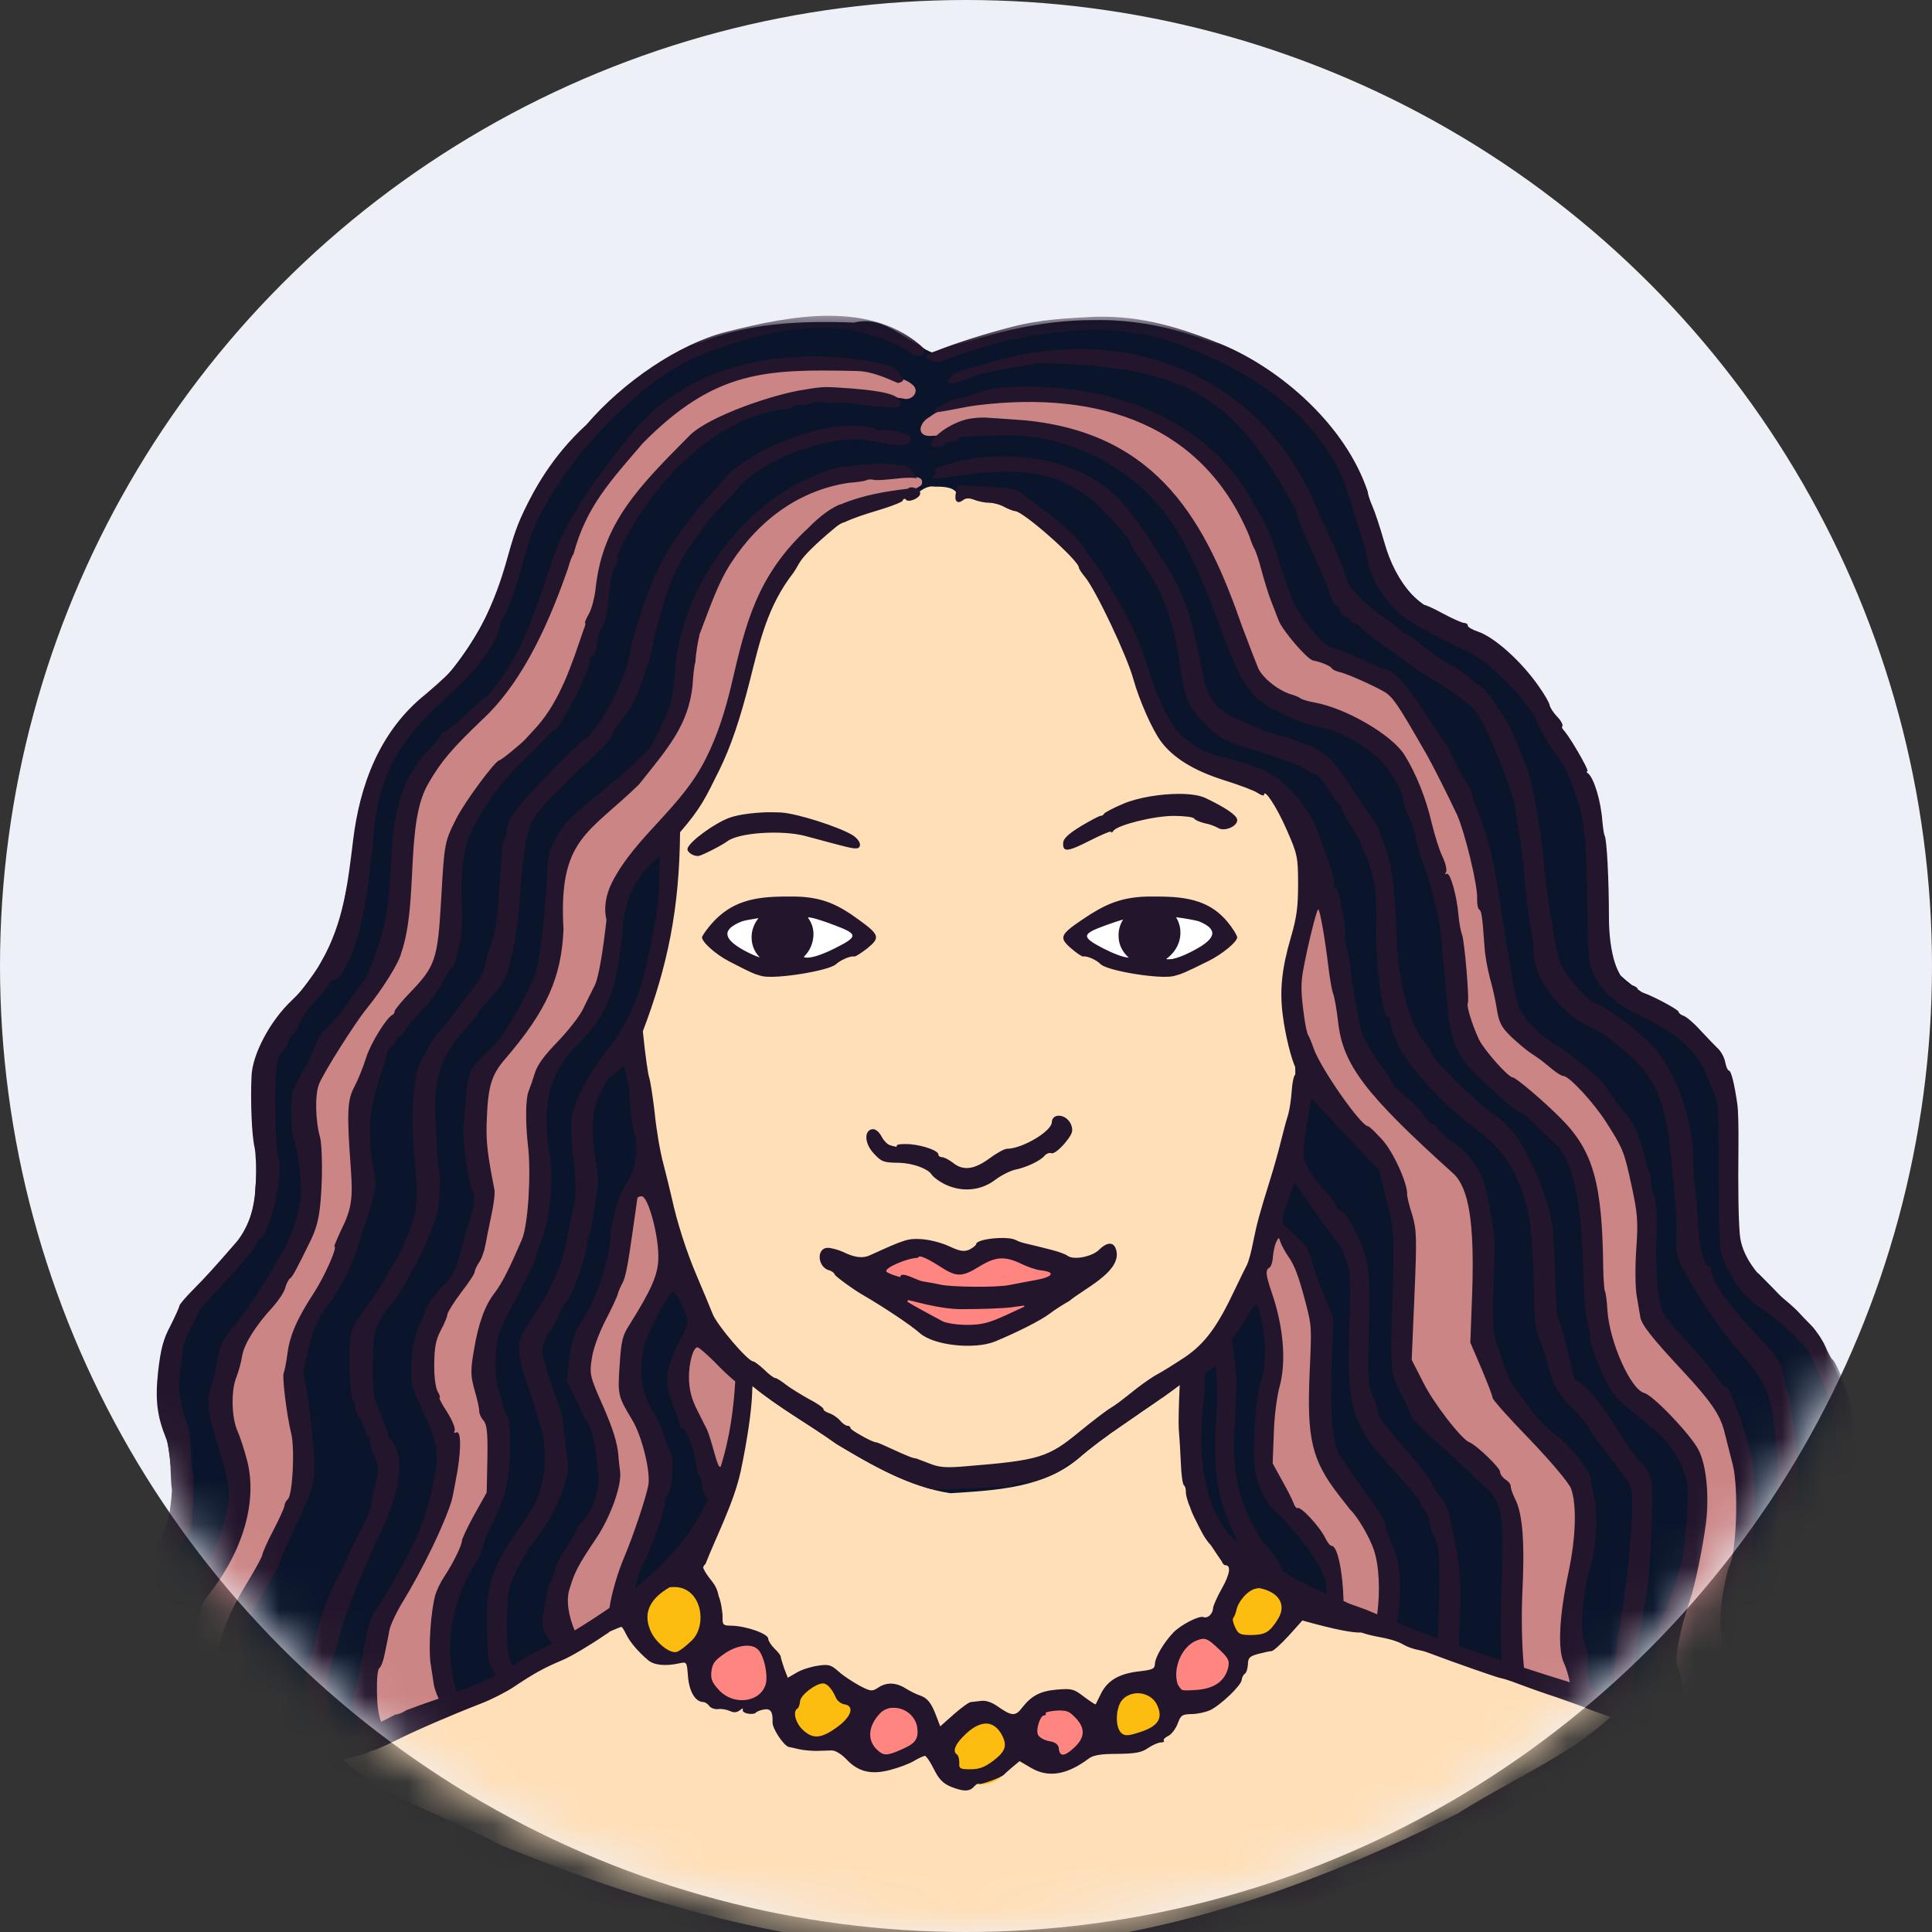 <svg xmlns="http://www.w3.org/2000/svg" xmlns:xlink="http://www.w3.org/1999/xlink" width="45" height="45" viewBox="0 0 45 45">
  <rect x="0" y="0" width="45" height="45" fill="#333333" stroke="none"/>
  <defs>
    <circle id="f-av-9-a" cx="22.5" cy="22.5" r="22.5"/>
    <polygon id="f-av-9-c" points="0 .813 41.23 .813 41.23 39.29 0 39.29"/>
  </defs>
  <g fill="none" fill-rule="evenodd">
    <mask id="f-av-9-b" fill="#fff">
      <use xlink:href="#f-av-9-a"/>
    </mask>
    <use fill="#EEF0F7" xlink:href="#f-av-9-a"/>
    <g mask="url(#f-av-9-b)">
      <g transform="translate(2 6)">
        <path fill="#0A152B" d="M23.482,1.456 C22.196,1.45 20.963,1.784 19.767,2.233 C19.132,2.006 18.64,1.323 17.893,1.514 C16.476,1.461 14.988,1.53 13.739,2.275 C12.141,3.255 10.702,4.679 10.035,6.462 C9.648,7.937 8.939,9.379 7.759,10.39 C6.346,11.612 6.357,13.591 5.954,15.268 C5.727,16.492 4.716,17.28 4.128,18.311 C3.731,19.38 4.07,20.562 3.948,21.673 C3.959,23.197 2.234,23.869 1.89,25.249 C1.498,26.351 1.99,27.462 2.006,28.58 C2.123,29.552 1.466,30.31 0.895,30.998 C0.249,31.787 0.096,32.803 0.169,33.792 C0.101,34.903 0.286,36.079 0.847,37.062 C0.874,37.02 0.916,36.993 0.979,37.004 C1.329,36.766 1.763,36.676 2.176,36.592 C3.139,36.268 4.081,35.877 5.018,35.485 C5.197,35.443 5.377,35.274 5.563,35.338 C6.568,35.93 7.557,36.549 8.632,37.026 C10.744,37.956 12.972,38.608 15.236,39.074 C16.274,39.296 17.332,39.422 18.376,39.619 C19.539,39.719 20.725,39.761 21.89,39.714 C25.255,39.529 28.495,38.375 31.516,36.931 C33.141,36.184 34.634,35.179 36.067,34.114 L36.083,34.11 L36.116,34.11 C36.455,34.189 36.788,34.311 37.127,34.4 C37.147,34.422 37.163,34.449 37.174,34.48 C37.19,34.464 37.205,34.453 37.232,34.449 C37.391,34.464 37.544,34.538 37.702,34.586 C37.868,34.676 38.046,34.695 38.227,34.755 C38.957,34.993 39.698,35.205 40.412,35.491 C40.497,35.591 40.608,35.496 40.703,35.512 C40.703,35.39 40.709,35.274 40.741,35.179 C40.809,32.411 41.217,29.669 41.133,26.896 C40.831,25.626 39.884,24.583 38.968,23.672 C38.29,23.261 38.545,22.44 38.46,21.778 C38.312,20.688 38.618,19.439 37.979,18.471 C37.422,17.661 36.422,17.364 35.739,16.714 C35.189,15.751 35.581,14.549 35.322,13.517 C35.258,12.278 34.581,11.242 33.924,10.235 C33.432,9.273 32.496,8.754 31.569,8.294 C30.691,7.975 30.331,7.076 30.077,6.261 C29.362,3.346 26.41,1.398 23.482,1.456"/>
        <path fill="#FFF" d="M16.391,15.189 C15.508,15.189 14.787,15.464 14.787,15.803 C14.787,16.136 15.508,16.411 16.391,16.411 C17.28,16.411 18.001,16.136 18.001,15.803 C18.001,15.464 17.28,15.189 16.391,15.189 M24.758,15.115 C23.832,15.115 23.081,15.395 23.081,15.745 C23.081,16.094 23.832,16.375 24.758,16.375 C25.684,16.375 26.436,16.094 26.436,15.745 C26.436,15.395 25.684,15.115 24.758,15.115"/>
        <path fill="#FFDFB8" d="M21.208,22.927 C21.938,22.896 22.599,23.398 23.318,23.313 C23.504,23.287 23.726,23.001 23.901,23.096 C24.001,23.694 23.287,23.895 22.927,24.212 C22.007,24.79 20.916,25.562 19.778,25.15 C18.9,24.668 18.063,24.091 17.274,23.482 C17.052,23.371 17.222,23.022 17.444,23.171 C17.799,23.313 18.185,23.419 18.534,23.185 C19.032,22.905 19.636,22.852 20.153,23.118 C20.53,23.413 20.752,22.896 21.128,22.932 C21.155,22.927 21.18,22.927 21.208,22.927 M22.699,20.053 C23.085,20.222 22.79,20.625 22.524,20.747 C21.932,21.042 21.334,21.403 20.694,21.603 C20.228,21.741 19.868,21.392 19.514,21.169 C19.128,20.964 18.46,21.117 18.291,20.614 C18.228,20.476 18.339,20.297 18.455,20.476 C18.793,20.931 19.525,20.556 19.895,20.989 C20.191,21.202 20.599,21.392 20.922,21.122 C21.361,20.794 21.949,20.794 22.346,20.392 C22.482,20.302 22.546,20.111 22.699,20.053 M24.6,14.962 C24.689,14.956 24.779,14.962 24.87,14.972 C25.447,14.951 26.086,14.998 26.483,15.481 C26.632,15.613 26.86,15.867 26.584,16.01 C26.023,16.444 25.325,16.783 24.595,16.629 C24.065,16.619 23.61,16.344 23.138,16.158 C22.985,16.052 22.679,15.845 22.97,15.697 C23.44,15.317 23.99,14.989 24.6,14.962 M16.592,14.951 C17.26,14.967 17.868,15.337 18.339,15.803 C18.121,16.195 17.582,16.3 17.185,16.497 C16.397,16.755 15.486,16.735 14.819,16.195 C14.623,16.052 14.259,15.845 14.581,15.617 C14.989,15.1 15.666,14.909 16.307,14.967 C16.402,14.956 16.497,14.951 16.592,14.951 M15.819,12.988 C16.518,13.015 17.274,13.173 17.868,13.57 C18.037,13.803 17.577,13.601 17.465,13.591 C16.508,13.315 15.402,13.168 14.517,13.75 C14.406,13.856 13.956,13.909 14.189,13.665 C14.597,13.204 15.227,12.988 15.819,12.988 M25.447,12.565 C25.912,12.569 26.463,12.744 26.722,13.141 C26.452,13.374 26.071,13.046 25.769,13.015 C24.795,12.749 23.864,13.343 22.996,13.676 C22.747,13.809 22.827,13.554 22.965,13.49 C23.668,12.951 24.557,12.565 25.447,12.565 M19.694,5.33 C19.525,5.341 19.397,5.472 19.27,5.558 C18.228,5.822 17.105,6.224 16.513,7.188 C15.449,8.579 15.444,10.405 14.67,11.929 C14.47,12.463 14.089,12.904 13.82,13.406 C13.676,14.374 13.687,15.369 13.423,16.322 C13.284,17.127 12.776,17.893 12.999,18.74 C13.306,20.863 13.687,23.043 14.75,24.932 C15.433,25.901 16.539,26.43 17.482,27.102 C18.301,27.594 19.175,28.102 20.133,28.246 C21.197,28.182 22.377,28.135 23.202,27.367 C24.154,26.573 25.277,25.997 26.183,25.145 C26.88,24.176 27.272,23.027 27.537,21.874 C27.78,20.815 28.277,19.751 28.151,18.645 C27.886,17.64 27.88,16.571 28.193,15.57 C28.426,14.676 28.304,13.718 27.833,12.924 C27.701,12.337 27.008,12.368 26.569,12.119 C25.817,11.85 25.039,11.438 24.775,10.627 C24.16,8.987 23.535,7.171 22.054,6.097 C21.557,5.711 20.922,5.621 20.317,5.547 C20.25,5.33 19.958,5.335 19.773,5.335 C19.747,5.33 19.72,5.33 19.694,5.33"/>
        <path fill="#FF8581" d="M19.234,24.234 L19.212,24.234 C19.017,24.329 19.228,24.493 19.345,24.535 C19.689,24.705 20.022,24.97 20.429,24.922 C20.811,24.953 21.175,24.864 21.508,24.684 C21.625,24.604 21.911,24.594 21.852,24.393 C21.683,24.276 21.455,24.398 21.266,24.382 C20.578,24.425 19.906,24.387 19.234,24.234 M19.45,23.176 C19.376,23.196 19.297,23.218 19.223,23.234 C19.006,23.307 18.762,23.371 18.593,23.525 C18.518,23.742 18.837,23.8 18.99,23.8 C19.259,23.811 19.514,23.959 19.784,23.981 C20.609,24.139 21.455,24.038 22.271,23.868 C22.419,23.864 22.652,23.689 22.466,23.562 C22.113,23.473 21.774,23.329 21.419,23.24 C21.017,23.191 20.71,23.529 20.339,23.604 C20.022,23.515 19.757,23.276 19.45,23.176"/>
        <path fill="#CC8585" d="M17.656,2.567 C16.65,2.598 15.592,2.514 14.666,2.99 C13.49,3.552 12.585,4.557 11.855,5.616 C11.263,6.568 11.072,7.695 10.558,8.686 C10.114,9.702 9.378,10.532 8.595,11.299 C8.009,11.876 7.627,12.654 7.585,13.48 C7.437,14.591 7.616,15.813 6.944,16.793 C6.399,17.623 5.722,18.397 5.346,19.328 C5.161,20.047 5.505,20.763 5.414,21.482 C5.419,22.154 5.241,22.815 4.886,23.387 C4.642,23.933 4.298,24.414 3.912,24.864 C3.562,25.408 3.382,26.065 3.345,26.71 C3.393,27.451 3.828,28.123 3.737,28.886 C3.673,29.812 3.139,30.595 2.652,31.352 C2.303,32.124 2.054,32.962 2.081,33.818 C2.076,34.713 2.049,35.453 2.371,36.285 C2.726,36.343 2.965,36.163 3.325,36.051 C3.605,35.908 3.706,35.961 3.62,35.788 C3.039,34.998 2.895,33.967 3.07,33.024 C3.15,32.241 3.445,31.511 3.853,30.839 C4.197,30.135 4.594,29.447 4.844,28.701 C5.055,27.774 4.658,26.849 4.711,25.927 C4.769,25.144 5.177,24.461 5.574,23.8 C5.844,23.239 6.018,22.64 6.266,22.07 C6.266,21.238 6.15,20.402 6.246,19.577 C6.526,18.814 6.807,18.015 7.393,17.434 C7.759,16.984 8.246,16.549 8.262,15.93 C8.406,15.063 8.304,14.152 8.595,13.311 C8.971,12.501 9.564,11.829 10.258,11.284 C11.21,10.379 11.527,9.055 11.908,7.844 C12.062,7.171 12.194,6.468 12.623,5.901 C13.137,5.182 13.756,4.519 14.444,3.964 C15.169,3.567 15.968,3.297 16.777,3.159 C17.534,3.044 18.285,3.181 19.032,3.281 C19.244,3.35 19.445,3.106 19.244,2.953 C19.017,2.758 18.678,2.795 18.412,2.651 C18.17,2.562 17.91,2.567 17.656,2.567"/>
        <path fill="#CC8585" d="M19.084,5.107 C18.073,5.102 16.988,5.191 16.158,5.827 C14.835,6.774 14.189,8.394 14.041,9.97 C13.909,11.226 12.882,12.088 12.062,12.934 C11.554,13.39 11.088,13.967 11.088,14.686 C11.019,15.74 11.04,16.888 10.357,17.773 C9.966,18.397 9.267,18.92 9.289,19.725 C9.198,20.455 9.383,21.175 9.425,21.901 C9.341,22.747 9.103,23.594 8.558,24.266 C8.034,24.986 7.865,25.965 8.272,26.774 C8.484,27.182 8.738,27.621 8.6,28.103 C8.478,29.473 7.611,30.591 7.076,31.813 C6.812,32.612 6.568,33.537 6.912,34.348 C7.071,34.67 7.389,35.11 7.801,34.898 C8.108,34.776 8.484,34.717 8.722,34.475 C8.669,34.162 8.383,33.925 8.309,33.607 C8.039,32.909 8.167,32.135 8.156,31.405 C8.309,30.775 8.733,30.252 8.97,29.648 C9.194,29.172 9.511,28.717 9.405,28.167 C9.421,27.659 9.4,27.151 9.203,26.674 C8.944,25.954 9.119,25.171 9.394,24.478 C9.855,23.695 10.374,22.868 10.374,21.921 C10.447,20.985 10.194,20.011 10.485,19.106 C10.891,18.312 11.691,17.745 11.929,16.857 C12.173,16.21 12.131,15.513 12.237,14.845 C12.623,13.776 13.612,13.098 14.211,12.168 C15.332,10.521 15.099,8.267 16.48,6.764 C16.935,6.256 17.465,5.754 18.159,5.643 C18.576,5.462 19.089,5.579 19.461,5.299 C19.561,5.055 19.206,5.118 19.084,5.107"/>
        <path fill="#CC8585" d="M14.237,25.345 C13.925,25.446 14.026,25.889 13.998,26.145 C14.036,26.859 14.544,27.441 14.645,28.15 C14.952,28.367 15.009,27.8 15.084,27.605 C15.131,27.108 15.264,26.6 15.222,26.107 C14.947,25.895 14.576,25.456 14.237,25.345 L14.237,25.345 Z M27.796,22.816 C27.521,22.958 27.605,23.366 27.463,23.61 C27.527,24.182 27.774,24.71 27.769,25.293 C27.86,26.261 27.441,27.225 27.654,28.188 C27.844,28.764 28.246,29.213 28.665,29.638 C28.871,29.96 29.182,30.24 29.162,30.664 C29.246,31.209 29.129,31.781 29.193,32.316 C29.373,32.464 29.818,32.739 29.934,32.369 C30.289,31.415 30.326,30.262 29.701,29.41 C29.257,28.738 28.595,28.113 28.606,27.244 C28.51,26.234 28.69,25.192 28.457,24.195 C28.346,23.747 28.104,23.35 27.929,22.938 C27.923,22.869 27.871,22.81 27.796,22.816 L27.796,22.816 Z M12.915,21.811 C12.644,21.931 12.771,22.35 12.682,22.583 C12.612,23.482 12.243,24.308 11.882,25.123 C11.676,25.546 11.622,26.039 11.85,26.462 C12.205,27.288 12.581,28.266 12.163,29.124 C11.893,29.818 11.321,30.389 11.178,31.131 C11.157,31.701 11.369,32.363 11.877,32.675 C12.268,32.655 12.243,32.13 12.237,31.85 C12.268,30.564 13.19,29.463 13.142,28.166 C13.089,27.505 12.671,26.944 12.47,26.34 C12.501,25.726 12.527,25.087 12.909,24.568 C13.205,24.038 13.543,23.451 13.359,22.816 C13.268,22.483 13.263,22.027 12.946,21.816 L12.92,21.811 L12.915,21.811 Z M28.743,15.179 C28.728,15.179 28.707,15.179 28.69,15.19 C28.437,15.517 28.432,15.994 28.326,16.386 C28.082,17.497 28.495,18.624 29.162,19.503 C29.606,20.196 30.4,20.656 30.611,21.492 C30.866,22.255 30.956,23.054 30.887,23.856 C30.887,24.482 30.77,25.134 30.845,25.748 C31.236,26.542 31.722,27.336 32.449,27.859 C32.924,28.31 33.369,28.875 33.337,29.568 C33.412,30.87 33.354,32.194 33.507,33.496 C33.585,33.829 33.904,33.988 34.21,34.03 C34.39,34.141 34.851,34.3 34.867,33.961 C34.671,33.178 34.268,32.378 34.459,31.548 C34.592,30.622 34.862,29.654 34.66,28.711 C34.152,27.706 33.019,27.123 32.649,26.028 C32.464,25.61 32.252,25.203 32.342,24.732 C32.316,23.71 32.48,22.647 32.141,21.662 C31.374,20.625 30.251,19.873 29.559,18.772 C29.14,17.905 29.135,16.905 28.945,15.978 C28.865,15.727 28.934,15.412 28.791,15.195 C28.776,15.184 28.759,15.179 28.743,15.179 L28.743,15.179 Z M22.255,3.329 C22.16,3.329 22.069,3.335 21.98,3.34 L21.716,3.34 C21.033,3.388 20.239,3.271 19.656,3.71 C19.37,3.868 19.345,4.203 19.736,4.149 C20.037,4.171 20.228,3.843 20.541,3.859 C22.122,3.721 23.879,4.081 25.017,5.267 C26.177,6.458 26.638,8.108 27.272,9.606 C27.76,10.411 28.834,10.368 29.574,10.808 C30.236,11.109 30.781,11.644 31.003,12.336 C31.278,13.163 31.544,13.988 31.792,14.818 C32.072,15.772 32.025,16.788 32.205,17.76 C32.496,18.815 33.576,19.323 34.268,20.074 C34.993,20.715 35.2,21.694 35.226,22.619 C35.348,23.89 35.248,25.324 36.1,26.372 C36.672,26.842 37.291,27.325 37.577,28.028 C37.915,29.474 37.333,30.903 37.021,32.3 C36.93,33.083 37.253,33.866 37.65,34.522 C37.921,34.967 37.873,34.654 38.429,34.766 C38.582,34.818 38.995,35.026 38.963,34.702 C38.651,33.502 38.212,33.241 38.18,31.977 C38.096,31.32 38.307,30.69 38.449,30.06 C38.571,28.944 38.535,27.722 37.936,26.737 C37.449,26.001 36.725,25.435 36.286,24.668 C36.047,23.324 36.364,21.863 35.75,20.593 C35.364,19.884 34.867,19.19 34.142,18.799 C33.665,18.402 32.993,18.063 32.913,17.386 C32.507,15.75 32.575,13.982 31.75,12.469 C31.325,11.675 30.972,10.803 30.358,10.125 C29.892,9.792 29.309,9.659 28.818,9.373 C28.224,9.198 27.918,8.552 27.707,8.018 C27.319,6.849 26.949,5.589 26.002,4.732 C25.017,3.763 23.621,3.308 22.255,3.329 L22.255,3.329 Z"/>
        <path fill="#FFDFB8" d="M28.352,31.68 L28.31,31.697 L28.262,31.707 C27.965,32.019 27.685,32.416 27.241,32.469 C27.002,32.505 26.991,32.76 26.933,32.95 C26.669,33.438 26.208,33.866 25.653,33.855 C25.467,33.887 25.378,34.057 25.314,34.215 C24.928,34.654 24.351,34.798 23.806,34.782 C23.255,34.787 22.81,35.39 22.239,35.179 C21.996,35.126 21.731,34.809 21.53,35.109 C21.313,35.322 21.049,35.47 20.747,35.501 C20.609,35.592 20.456,35.676 20.286,35.581 C19.9,35.512 19.842,35.02 19.529,34.856 C19.059,34.962 18.567,35.348 18.068,35.126 C17.757,34.956 17.497,34.628 17.105,34.696 C16.735,34.718 16.249,34.654 16.111,34.221 C16.069,34.04 16.047,33.723 15.794,33.765 C15.539,33.855 15.291,33.802 15.036,33.76 C14.74,33.771 14.459,33.649 14.237,33.454 C14.042,33.241 14.189,32.839 13.973,32.691 C13.618,32.691 13.2,32.755 12.951,32.421 C12.734,32.252 12.634,31.775 12.295,31.897 C11.702,32.236 11.11,32.58 10.5,32.887 C9.331,33.612 8.04,34.057 6.807,34.628 C6.537,34.765 6.219,34.787 5.971,34.945 C6.035,35.226 6.352,35.364 6.569,35.528 C7.785,36.222 9.067,36.783 10.347,37.327 C13.089,38.391 15.947,39.216 18.868,39.418 C20.625,39.476 22.398,39.465 24.129,39.105 C26.902,38.566 29.585,37.549 32.105,36.231 C33.263,35.548 34.481,34.956 35.528,34.088 C35.603,33.776 35.057,33.818 34.867,33.671 C33.379,33.141 31.888,32.638 30.395,32.125 C29.723,31.934 29.029,31.866 28.352,31.68 M25.567,26.192 C24.801,26.785 23.948,27.272 23.202,27.896 C22.377,28.663 21.197,28.712 20.133,28.78 C19.175,28.632 18.301,28.124 17.482,27.632 C16.841,27.171 16.121,26.78 15.513,26.272 C15.391,27.441 15.353,28.108 14.825,29.167 C14.628,29.553 14.666,30.034 14.39,30.373 C14.242,30.628 14.481,30.844 14.57,31.056 C14.703,31.309 14.708,31.622 14.841,31.866 C15.142,32.041 15.571,31.939 15.83,32.21 C15.952,32.442 16.169,32.627 16.205,32.913 C16.249,33.199 16.529,33.088 16.682,32.988 C16.974,32.877 17.344,32.78 17.582,33.057 C17.873,33.232 18.217,33.58 18.562,33.341 C18.868,33.194 19.17,33.485 19.45,33.591 C19.736,33.691 19.683,34.168 19.937,34.242 C20.281,34.046 20.63,33.516 21.08,33.755 C21.308,33.851 21.594,34.135 21.81,33.871 C22.065,33.585 22.413,33.385 22.795,33.432 C23.091,33.405 23.271,33.707 23.531,33.776 C23.695,33.543 23.812,33.221 24.107,33.125 C24.367,32.982 24.726,33.077 24.939,32.855 C25.081,32.341 25.489,31.881 25.981,31.749 C26.33,31.764 26.367,31.273 26.521,31.039 C26.605,30.839 26.807,30.531 26.563,30.367 C26.039,29.685 25.553,28.881 25.584,27.971 C25.558,27.203 25.584,26.965 25.567,26.192"/>
        <path fill="#FDBD10" d="M20.842,33.834 C20.414,33.834 20.059,34.226 20.059,34.703 C20.059,35.178 20.414,35.564 20.842,35.564 C21.277,35.564 21.625,35.178 21.625,34.703 C21.625,34.226 21.277,33.84 20.842,33.834 M24.52,32.971 C24.087,32.971 23.737,33.357 23.737,33.834 C23.737,34.315 24.087,34.703 24.52,34.703 C24.948,34.703 25.298,34.315 25.298,33.834 C25.298,33.357 24.948,32.971 24.52,32.971 M17.138,32.898 C16.703,32.898 16.355,33.29 16.355,33.765 C16.355,34.242 16.703,34.628 17.138,34.628 C17.566,34.628 17.915,34.242 17.915,33.765 C17.915,33.29 17.566,32.898 17.138,32.898 M14.057,30.744 C13.973,30.749 13.878,30.791 13.767,30.881 C13.337,30.881 12.982,31.267 12.982,31.744 C12.982,32.226 13.337,32.612 13.767,32.612 C14.2,32.612 14.534,32.226 14.55,31.744 C14.559,31.321 14.417,30.706 14.057,30.744 M27.31,30.664 C26.875,30.664 26.525,31.05 26.525,31.532 C26.525,32.008 26.875,32.395 27.31,32.395 C27.738,32.395 28.093,32.008 28.093,31.532 C28.093,31.05 27.738,30.664 27.31,30.664"/>
        <path fill="#FF8581" d="M22.679,33.443 C22.249,33.443 21.9,33.829 21.9,34.306 C21.9,34.781 22.249,35.173 22.679,35.173 C23.112,35.173 23.462,34.781 23.462,34.306 C23.462,33.829 23.112,33.443 22.679,33.443 M18.837,33.406 C18.402,33.406 18.053,33.792 18.053,34.268 C18.053,34.75 18.402,35.136 18.837,35.136 C19.27,35.136 19.62,34.75 19.62,34.268 C19.62,33.792 19.27,33.406 18.837,33.406 M15.195,31.96 C14.761,31.96 14.412,32.347 14.412,32.829 C14.412,33.304 14.761,33.692 15.195,33.692 C15.63,33.692 15.978,33.304 15.978,32.829 C15.978,32.347 15.63,31.96 15.195,31.96 M26.081,31.891 C25.653,31.891 25.298,32.279 25.298,32.754 C25.298,33.231 25.653,33.623 26.081,33.623 C26.516,33.623 26.864,33.231 26.864,32.754 C26.864,32.279 26.516,31.891 26.081,31.891"/>
        <g transform="translate(0 .542)">
          <mask id="f-av-9-d" fill="#fff">
            <use xlink:href="#f-av-9-c"/>
          </mask>
          <path fill="#23152B" d="M20.995,33.604 C21.138,33.615 21.26,33.716 21.35,33.896 C21.461,34.129 21.413,34.255 21.138,34.468 C20.932,34.621 20.81,34.668 20.603,34.668 C20.361,34.668 20.333,34.652 20.344,34.515 C20.344,34.43 20.323,34.346 20.291,34.324 C20.175,34.251 20.249,34.071 20.503,33.838 C20.678,33.674 20.847,33.594 20.995,33.604 L20.995,33.604 Z M22.752,33.302 C22.879,33.308 22.943,33.355 23.054,33.472 C23.287,33.716 23.271,33.938 23.012,34.171 C22.79,34.377 22.679,34.377 22.662,34.182 C22.652,34.091 22.588,34.038 22.435,34.012 C22.318,33.991 22.202,33.922 22.176,33.863 C22.122,33.743 22.229,33.413 22.318,33.413 C22.355,33.413 22.371,33.393 22.355,33.366 C22.34,33.34 22.451,33.313 22.604,33.302 C22.662,33.297 22.71,33.297 22.752,33.302 L22.752,33.302 Z M18.773,33.235 L18.773,33.239 C18.804,33.235 18.842,33.235 18.873,33.239 C19.106,33.26 19.328,33.441 19.365,33.699 C19.397,33.954 19.323,34.065 19.031,34.192 C18.656,34.362 18.582,34.362 18.418,34.202 C18.195,33.985 18.223,33.657 18.492,33.371 C18.571,33.287 18.672,33.244 18.773,33.235 L18.773,33.235 Z M24.498,32.896 C24.678,32.896 24.869,32.991 24.953,33.176 C25.102,33.493 24.964,33.684 24.493,33.821 C24.281,33.89 24.197,33.89 24.128,33.832 C24.006,33.732 23.975,33.43 24.065,33.182 C24.134,32.991 24.314,32.9 24.498,32.896 L24.498,32.896 Z M17.169,32.668 C17.265,32.668 17.38,32.794 17.471,33.002 C17.502,33.075 17.593,33.144 17.666,33.155 C17.915,33.191 17.831,33.451 17.487,33.694 C17.127,33.954 16.935,33.97 16.702,33.752 C16.529,33.594 16.46,33.324 16.571,33.255 C16.602,33.239 16.629,33.16 16.635,33.086 C16.64,32.943 16.999,32.668 17.169,32.668 L17.169,32.668 Z M15.402,31.789 C15.502,31.789 15.586,31.816 15.644,31.869 C15.761,31.964 15.861,32.308 15.852,32.572 C15.83,33.075 15.136,33.235 14.75,32.827 C14.586,32.652 14.55,32.567 14.57,32.392 C14.592,32.208 14.644,32.133 14.867,31.98 C15.047,31.853 15.242,31.789 15.402,31.789 L15.402,31.789 Z M26.002,31.63 C26.119,31.62 26.203,31.689 26.43,31.906 C26.616,32.086 26.642,32.144 26.605,32.308 C26.525,32.62 26.277,32.794 25.853,32.821 C25.505,32.843 25.483,32.838 25.43,32.689 C25.308,32.308 25.531,31.8 25.875,31.667 C25.928,31.647 25.964,31.636 26.002,31.63 L26.002,31.63 Z M28.335,31.202 C29.087,31.414 29.511,31.492 29.706,31.483 C29.817,31.519 29.912,31.545 29.992,31.561 C30.394,31.636 30.533,31.678 30.686,31.763 C30.775,31.816 30.919,31.864 30.997,31.88 C31.077,31.895 31.183,31.922 31.236,31.942 C31.897,32.191 32.866,32.53 32.961,32.546 C33.024,32.557 33.204,32.615 33.353,32.674 C33.501,32.731 33.914,32.88 34.268,32.996 C34.623,33.118 34.945,33.235 34.983,33.26 C35.004,33.271 35.242,33.355 35.512,33.451 C34.517,34.366 33.231,34.89 31.95,35.7 C23.673,39.865 17.645,39.674 9.717,36.456 C8.367,35.748 7.007,35.351 5.986,34.451 C5.986,34.446 5.98,34.44 5.976,34.435 L6.002,34.435 C6.272,34.371 6.526,34.304 6.563,34.282 C6.595,34.26 6.658,34.234 6.696,34.229 C6.738,34.224 6.976,34.118 7.229,33.991 C7.723,33.747 8.479,33.419 9.203,33.137 C9.447,33.044 9.786,32.869 9.955,32.758 C10.453,32.424 10.68,32.302 11.11,32.121 C11.294,32.044 11.738,31.782 12.088,31.541 C12.131,31.514 12.173,31.488 12.21,31.456 C12.337,31.403 12.459,31.35 12.474,31.35 C12.49,31.35 12.538,31.43 12.585,31.525 C12.67,31.7 12.856,31.922 13.089,32.121 C13.226,32.244 13.49,32.271 13.814,32.202 C13.998,32.16 13.998,32.16 14.025,32.514 C14.056,32.863 14.195,33.096 14.38,33.102 C14.422,33.102 14.486,33.144 14.523,33.197 C14.559,33.244 14.655,33.277 14.728,33.266 C14.803,33.255 14.925,33.277 14.994,33.308 C15.094,33.355 15.158,33.351 15.242,33.287 C15.3,33.235 15.333,33.229 15.306,33.266 C15.28,33.313 15.322,33.351 15.417,33.371 C15.502,33.388 15.581,33.377 15.602,33.351 C15.619,33.329 15.697,33.293 15.783,33.277 C15.946,33.244 16.005,33.324 15.994,33.568 C15.983,33.716 16.258,34.123 16.375,34.149 C16.413,34.153 16.524,34.182 16.618,34.202 C16.719,34.224 16.893,34.24 17.015,34.24 C17.132,34.234 17.296,34.234 17.376,34.229 C17.46,34.229 17.603,34.318 17.719,34.44 C17.99,34.726 18.29,34.801 18.731,34.684 C18.915,34.637 19.164,34.546 19.281,34.478 C19.397,34.409 19.514,34.356 19.545,34.356 C19.572,34.356 19.667,34.492 19.751,34.663 C19.867,34.896 19.964,34.996 20.138,35.07 C20.439,35.192 20.583,35.192 20.688,35.07 C20.736,35.018 20.783,34.99 20.799,35.007 C20.831,35.039 21.324,34.859 21.382,34.795 C21.397,34.779 21.488,34.695 21.577,34.621 L21.747,34.478 L22.027,34.642 C22.424,34.87 22.857,34.795 23.356,34.42 C23.462,34.34 23.631,34.309 24.028,34.309 C24.456,34.304 24.594,34.276 24.742,34.171 C24.848,34.102 24.981,34.043 25.039,34.043 C25.097,34.043 25.128,34.023 25.108,34.001 C25.086,33.98 25.134,33.927 25.214,33.89 C25.287,33.854 25.388,33.721 25.43,33.604 C25.505,33.404 25.536,33.388 25.753,33.382 C25.886,33.382 26.075,33.34 26.182,33.293 C26.43,33.176 26.918,32.71 26.922,32.583 C26.927,32.53 26.96,32.466 26.991,32.446 C27.029,32.424 27.06,32.33 27.066,32.228 C27.071,32.069 27.102,32.038 27.309,31.98 C27.435,31.948 27.574,31.916 27.616,31.916 C27.654,31.916 27.832,31.758 28.013,31.561 L28.335,31.202 Z M27.341,30.45 C27.785,30.54 27.971,30.831 27.769,31.164 C27.574,31.477 27.473,31.536 27.146,31.541 C26.885,31.541 26.843,31.519 26.769,31.361 C26.721,31.261 26.7,31.164 26.727,31.139 C26.749,31.117 26.78,31.037 26.796,30.969 C26.838,30.753 27.071,30.492 27.251,30.461 C27.282,30.45 27.315,30.45 27.341,30.45 L27.341,30.45 Z M13.734,30.423 C14.359,30.456 14.475,31.328 14.109,31.672 C13.978,31.8 13.825,31.916 13.767,31.933 C13.617,31.985 13.295,31.736 13.168,31.477 C12.967,31.059 13.109,30.709 13.601,30.427 C13.65,30.423 13.692,30.423 13.734,30.423 L13.734,30.423 Z M25.478,25.714 C25.456,26.164 25.447,26.597 25.456,26.746 C25.472,26.925 25.494,27.286 25.505,27.55 C25.514,27.81 25.547,28.037 25.578,28.056 C25.605,28.074 25.625,28.149 25.621,28.216 C25.621,28.285 25.658,28.424 25.732,28.598 C25.753,28.666 25.795,28.762 25.864,28.894 C25.911,28.99 25.964,29.096 26.022,29.201 C26.075,29.291 26.129,29.371 26.208,29.455 C26.283,29.567 26.361,29.688 26.457,29.826 C26.472,29.873 26.51,29.915 26.541,29.915 C26.679,29.915 26.647,30.123 26.463,30.45 C26.352,30.646 26.261,30.853 26.255,30.911 C26.25,31.048 26.129,31.164 26.028,31.122 C25.928,31.086 25.499,31.303 25.325,31.488 C25.108,31.714 24.906,32.059 24.901,32.208 C24.895,32.33 24.853,32.35 24.525,32.388 C24.065,32.441 23.8,32.599 23.647,32.9 C23.584,33.027 23.525,33.144 23.52,33.155 C23.515,33.166 23.393,33.086 23.25,32.98 C23.012,32.794 22.959,32.785 22.631,32.811 C22.234,32.843 22.032,32.949 21.81,33.229 C21.652,33.441 21.566,33.435 21.228,33.197 C21.102,33.107 20.958,33.06 20.852,33.075 C20.763,33.086 20.652,33.096 20.614,33.102 C20.572,33.102 20.397,33.229 20.222,33.382 L19.9,33.668 L19.809,33.43 C19.694,33.124 19.603,33.007 19.428,32.949 C19.344,32.922 19.195,32.847 19.095,32.785 C18.867,32.641 18.645,32.636 18.45,32.769 C18.312,32.858 18.285,32.858 18.021,32.721 C17.868,32.636 17.645,32.494 17.534,32.392 C17.354,32.233 17.301,32.218 17.052,32.255 C16.899,32.277 16.677,32.344 16.56,32.414 L16.349,32.536 L16.263,32.313 C16.221,32.191 16.185,32.069 16.185,32.044 C16.185,32.017 16.121,31.933 16.036,31.853 C15.957,31.773 15.894,31.672 15.894,31.63 C15.899,31.514 15.396,31.334 15.041,31.323 C14.845,31.323 14.825,31.303 14.83,31.133 C14.835,31.033 14.792,30.747 14.739,30.636 C14.681,30.307 14.506,30.265 14.38,29.979 C14.375,29.959 14.395,29.915 14.433,29.884 C14.697,29.212 15.089,28.471 15.253,27.724 C15.406,27 15.502,26.333 15.518,25.931 C15.518,25.867 15.522,25.803 15.528,25.74 C16.137,26.242 16.846,26.634 17.481,27.089 C18.179,27.508 18.909,27.932 19.698,28.143 C19.836,28.149 20.016,28.149 20.281,28.138 C20.694,28.121 21.049,28.101 21.064,28.096 C21.085,28.09 21.207,28.09 21.344,28.096 C21.477,28.101 21.588,28.085 21.588,28.052 C21.593,28.021 21.715,27.994 21.874,27.989 C22.138,27.985 22.694,27.762 22.79,27.63 C22.81,27.593 22.853,27.566 22.874,27.571 C22.895,27.577 22.99,27.513 23.101,27.439 C23.134,27.413 23.17,27.386 23.202,27.355 C23.393,27.196 23.593,27.04 23.795,26.899 C23.848,26.852 23.901,26.809 23.932,26.799 C24.117,26.672 24.298,26.544 24.483,26.417 C24.784,26.175 24.948,26.063 25.075,26.011 C25.214,25.914 25.345,25.814 25.478,25.714 L25.478,25.714 Z M26.319,25.259 C26.361,25.634 26.346,26.259 26.346,26.227 C26.288,27.005 26.288,27.561 26.367,28.037 C26.441,28.497 26.594,28.894 26.833,29.36 L26.827,29.354 C26.796,29.334 26.769,29.318 26.758,29.318 C26.749,29.318 26.738,29.312 26.716,29.296 C26.685,29.254 26.647,29.218 26.61,29.174 C26.478,29.005 26.299,28.709 26.224,28.502 C26.161,28.327 26.129,28.216 26.129,28.149 C25.902,27.391 25.975,26.592 26.066,25.787 C26.06,25.698 26.06,25.576 26.06,25.47 C26.144,25.401 26.23,25.328 26.319,25.259 L26.319,25.259 Z M14.247,24.84 C14.279,24.84 14.448,24.989 14.628,25.164 C14.798,25.343 14.967,25.503 15.125,25.634 C15.089,26.233 15.009,26.916 14.783,27.63 C14.783,27.624 14.777,27.613 14.772,27.608 C14.766,27.677 14.708,27.55 14.644,27.317 C14.581,27.085 14.502,26.83 14.47,26.761 C14.433,26.688 14.327,26.475 14.231,26.286 C14.109,26.047 14.051,25.814 14.047,25.565 C14.042,25.211 14.142,24.84 14.247,24.84 L14.247,24.84 Z M27.272,23.829 C27.277,23.829 27.282,23.829 27.282,23.835 C27.304,23.867 27.357,24.073 27.399,24.295 C27.499,24.756 27.488,25.295 27.373,25.623 C27.257,25.942 27.166,27.142 27.224,27.608 C27.272,28.021 27.457,28.434 27.696,28.657 C28.326,29.243 28.859,30.021 28.892,30.387 C28.896,30.44 28.892,30.503 28.887,30.572 C28.548,30.427 28.177,30.265 27.876,30.053 C27.79,29.81 27.679,29.651 27.383,29.334 C27.044,28.788 26.875,28.327 26.801,27.888 C26.663,27.111 26.816,26.412 26.796,25.475 C26.796,25.459 26.743,24.967 26.685,24.676 C26.785,24.545 26.938,24.312 27.044,24.126 C27.14,23.962 27.235,23.84 27.272,23.829 L27.272,23.829 Z M19.111,23.734 C19.212,23.734 19.815,23.946 20.386,23.951 C20.805,23.951 21.329,23.935 21.546,23.909 L21.938,23.856 L21.435,24.089 C21.033,24.274 20.858,24.317 20.53,24.317 C20.297,24.317 20.037,24.279 19.942,24.226 C19.842,24.173 19.137,23.798 19.101,23.751 C19.09,23.74 19.095,23.734 19.111,23.734 L19.111,23.734 Z M13.665,23.538 C13.75,23.538 14.025,24.084 14.014,24.243 C14.014,24.317 13.951,24.481 13.872,24.602 C13.798,24.729 13.681,24.984 13.617,25.168 C13.49,25.545 13.512,25.803 13.729,26.322 C13.787,26.47 13.84,26.624 13.834,26.661 C13.834,26.698 13.861,26.73 13.898,26.73 C13.989,26.73 14.173,27.216 14.216,27.561 C14.231,27.714 14.275,27.852 14.306,27.874 C14.337,27.894 14.364,27.974 14.359,28.052 C14.359,28.127 14.395,28.249 14.444,28.323 C14.459,28.344 14.475,28.371 14.486,28.395 C14.411,28.551 14.327,28.709 14.231,28.868 C13.882,29.465 13.348,30.001 12.787,30.461 C12.84,30.228 12.909,30.021 12.956,29.926 C13.195,29.503 13.543,28.482 13.481,28.395 C13.47,28.386 13.501,28.327 13.554,28.269 C13.659,28.149 13.708,27.413 13.623,27.286 C13.597,27.249 13.523,27.069 13.464,26.894 C13.412,26.714 13.284,26.455 13.195,26.317 C13.104,26.18 13.004,25.925 12.973,25.745 C12.92,25.423 12.92,25.284 12.993,24.84 C13.031,24.592 13.575,23.538 13.665,23.538 L13.665,23.538 Z M19.439,22.724 C19.539,22.739 19.762,22.871 19.884,22.951 C20.281,23.21 20.403,23.21 20.821,22.951 C21.207,22.718 21.413,22.708 21.841,22.919 C21.963,22.976 22.143,23.035 22.238,23.046 C22.588,23.083 22.54,23.194 22.149,23.268 C21.938,23.305 21.646,23.363 21.503,23.39 C21.213,23.449 20.159,23.438 19.905,23.38 C19.82,23.359 19.636,23.327 19.503,23.305 C19.365,23.29 18.973,23.041 18.968,23.205 C18.809,23.163 18.662,23.104 18.645,23.073 C18.598,22.988 19.143,22.755 19.386,22.755 C19.386,22.729 19.408,22.724 19.439,22.724 L19.439,22.724 Z M27.78,22.298 C27.796,22.298 27.807,22.332 27.827,22.396 C27.854,22.469 27.934,22.618 28.007,22.724 C28.151,22.924 28.251,23.19 28.41,23.798 C28.553,24.348 28.553,24.348 28.504,25.428 C28.437,26.963 28.553,27.46 29.167,28.26 C29.304,28.438 29.431,28.598 29.447,28.619 C29.617,28.777 29.892,29.249 29.992,29.535 C30.125,29.906 30.151,30.529 30.077,31.059 C29.987,31.022 29.897,30.984 29.812,30.948 L29.415,30.805 L29.293,30.747 C29.283,30.143 29.162,29.465 29.018,29.465 C28.981,29.465 28.918,29.381 28.87,29.285 C28.737,29.01 28.293,28.535 28.215,28.582 C28.171,28.608 28.151,28.604 28.162,28.571 C28.171,28.54 28.06,28.296 27.912,28.032 L27.643,27.544 L27.669,26.847 C27.679,26.46 27.743,25.973 27.801,25.767 C27.965,25.184 27.896,24.37 27.627,23.581 C27.479,23.146 27.468,23.041 27.568,22.983 C27.605,22.962 27.643,22.851 27.648,22.735 C27.658,22.618 27.69,22.469 27.721,22.396 C27.754,22.332 27.769,22.298 27.78,22.298 L27.78,22.298 Z M21.266,22.294 C21.011,22.305 20.741,22.358 20.736,22.438 C20.73,22.469 20.661,22.522 20.577,22.565 C20.45,22.618 20.355,22.602 20.106,22.485 C19.936,22.405 19.651,22.332 19.47,22.321 C19.148,22.298 19.073,22.327 18.259,22.697 C18.053,22.793 17.82,22.708 17.651,22.624 C17.523,22.565 17.354,22.522 17.274,22.522 C17.01,22.533 17.041,22.972 17.312,23.046 C17.376,23.062 17.434,23.11 17.444,23.146 C17.454,23.184 17.884,23.501 18.121,23.634 C18.576,23.898 19.228,24.331 19.428,24.512 C19.756,24.798 20.694,24.898 21.18,24.703 C21.699,24.486 22.238,24.215 22.44,24.062 C22.562,23.968 22.773,23.835 22.906,23.76 C23.265,23.465 24.048,23.11 24.012,22.644 C23.981,22.385 23.815,22.353 23.599,22.569 C23.435,22.729 23.001,22.819 22.857,22.702 C22.815,22.671 22.646,22.607 22.488,22.569 C22.329,22.527 22.112,22.474 22.007,22.449 C21.779,22.396 21.779,22.396 21.652,22.338 C21.572,22.298 21.419,22.289 21.266,22.294 L21.266,22.294 Z M12.945,21.322 C13.104,21.322 13.364,22.311 13.332,22.819 C13.311,23.179 13.157,23.523 12.66,24.317 C12.496,24.57 12.47,24.687 12.432,25.259 C12.385,25.952 12.395,25.978 12.718,26.519 C12.951,26.894 13.162,27.752 13.099,28.063 C13.035,28.376 12.76,29.196 12.554,29.693 C12.379,30.106 12.257,30.529 12.194,30.911 C11.913,31.105 11.638,31.281 11.385,31.434 C11.247,31.105 11.168,30.715 11.279,30.427 C11.39,30.059 11.48,29.895 11.882,29.296 C12.221,28.793 12.485,28.056 12.443,27.735 C12.427,27.593 12.406,27.433 12.406,27.379 C12.379,27.058 12.284,26.75 12.024,26.158 C11.744,25.528 11.729,25.459 11.782,25.115 C11.813,24.883 11.935,24.549 12.093,24.232 C12.242,23.946 12.374,23.665 12.39,23.596 C12.406,23.533 12.454,23.422 12.496,23.348 C12.57,23.21 12.618,22.983 12.76,21.972 C12.803,21.67 12.84,21.395 12.845,21.369 C12.851,21.342 12.893,21.322 12.945,21.322 L12.945,21.322 Z M28.151,21.003 L28.637,21.691 C28.907,22.072 29.156,22.411 29.193,22.454 C29.231,22.496 29.304,22.66 29.362,22.819 C29.453,23.062 29.462,23.321 29.431,24.348 C29.362,26.295 29.473,26.639 30.522,27.766 C30.833,28.105 31.088,28.413 31.083,28.455 C31.083,28.497 31.119,28.571 31.172,28.613 C31.22,28.657 31.278,28.783 31.294,28.899 C31.316,29.01 31.347,29.132 31.369,29.17 C31.527,29.418 31.553,29.826 31.505,31.101 L31.491,31.62 C31.167,31.498 30.855,31.381 30.542,31.255 C30.664,30.381 30.622,29.826 30.394,29.36 C30.325,29.223 30.273,29.068 30.278,29.021 C30.283,28.91 30.145,28.688 29.664,28.021 C29.437,27.714 29.214,27.37 29.162,27.264 C29.023,26.968 28.981,26.306 29.018,25.168 L29.056,24.157 L28.834,23.623 C28.712,23.327 28.584,22.966 28.553,22.824 C28.521,22.68 28.431,22.491 28.351,22.405 C28.267,22.327 28.118,22.183 28.018,22.099 C27.818,21.93 27.818,21.903 28.051,21.278 L28.151,21.003 Z M22.626,19.448 C22.557,19.459 22.504,19.506 22.498,19.601 C22.488,19.812 21.805,20.215 21.455,20.215 C21.397,20.215 21.213,20.315 21.043,20.442 C20.688,20.702 20.428,20.734 20.191,20.537 C20.1,20.469 19.989,20.411 19.942,20.411 C19.894,20.411 19.858,20.384 19.858,20.353 C19.863,20.262 19.525,20.14 19.201,20.109 C19.031,20.098 18.889,20.109 18.889,20.14 C18.884,20.266 18.645,20.131 18.545,19.95 C18.45,19.765 18.328,19.712 18.232,19.801 C18.126,19.903 18.185,20.151 18.354,20.326 C18.534,20.522 18.576,20.537 18.953,20.542 C19.264,20.553 19.603,20.675 19.694,20.808 C19.736,20.876 19.889,20.987 20.037,21.056 C20.424,21.231 20.852,21.189 21.18,20.939 C21.318,20.834 21.53,20.728 21.646,20.702 C21.91,20.648 22.223,20.5 22.329,20.379 C22.371,20.326 22.446,20.3 22.493,20.32 C22.54,20.337 22.673,20.236 22.795,20.093 C22.974,19.876 23.001,19.807 22.954,19.67 C22.901,19.511 22.742,19.426 22.626,19.448 L22.626,19.448 Z M28.548,19.045 L29.336,19.881 L30.125,20.712 L30.267,21.294 C30.478,22.13 30.484,22.178 30.431,23.829 C30.378,25.401 30.389,25.465 30.691,26.031 C30.781,26.2 30.855,26.38 30.855,26.422 C30.855,26.464 31.083,26.702 31.363,26.958 C31.644,27.206 31.977,27.513 32.11,27.64 C32.241,27.766 32.454,27.968 32.591,28.085 C32.993,28.449 33.046,28.783 32.971,30.44 C32.946,31.133 32.946,31.683 32.977,32.133 C32.643,32.022 32.31,31.911 31.982,31.794 C31.982,31.603 31.988,31.376 31.999,31.144 C32.041,30.381 32.003,29.873 31.855,29.201 C31.808,29.005 31.76,28.773 31.744,28.688 C31.728,28.604 31.654,28.46 31.585,28.376 C31.511,28.291 31.405,28.127 31.347,28.01 C31.294,27.894 31.094,27.624 30.908,27.413 C30.209,26.608 30.077,26.433 30.083,26.317 C30.083,26.253 30.039,26.105 29.987,25.994 C29.855,25.714 29.85,25.634 29.886,24.317 C29.923,23.099 29.881,22.782 29.628,22.263 C29.367,21.75 29.298,21.649 29.209,21.649 C29.167,21.649 29.129,21.611 29.129,21.564 C29.134,21.522 29.018,21.369 28.881,21.225 C28.743,21.078 28.557,20.839 28.479,20.686 C28.346,20.437 28.335,20.364 28.389,19.971 C28.42,19.728 28.473,19.421 28.5,19.289 L28.548,19.045 Z M12.527,18.299 C12.549,18.304 12.559,18.352 12.576,18.442 C12.591,18.537 12.618,18.665 12.634,18.718 C12.643,18.77 12.665,18.982 12.676,19.182 C12.687,19.39 12.723,19.665 12.765,19.801 C12.887,20.204 12.813,20.723 12.585,21.036 C12.401,21.294 12.246,21.83 12.21,22.353 C12.173,22.855 11.893,23.692 11.612,24.131 C11.374,24.501 11.326,24.634 11.268,25.078 L11.199,25.603 L11.458,26.147 C11.596,26.45 11.734,26.708 11.755,26.73 C11.802,26.767 11.913,27.46 11.94,27.888 C11.956,28.207 11.776,28.709 11.569,28.894 C11.501,28.957 11.443,29.037 11.443,29.068 C11.443,29.096 11.332,29.291 11.194,29.498 C11.057,29.709 10.944,29.915 10.944,29.959 C10.94,30.006 10.902,30.123 10.855,30.223 C10.76,30.427 10.755,30.44 10.664,31.011 C10.569,31.323 10.696,31.53 10.866,31.731 C10.553,31.906 10.325,32.017 10.252,32.053 C10.152,32.128 10.045,32.197 9.945,32.26 C9.919,32.213 9.892,32.17 9.875,32.133 C9.786,31.922 9.775,30.847 9.861,30.471 C9.919,30.207 10.225,29.62 10.458,29.334 C10.924,28.746 11.294,27.868 11.226,27.502 C11.194,27.311 11.163,27.04 11.125,26.692 C11.115,26.55 11.083,26.375 11.057,26.306 C11.03,26.233 10.966,26.073 10.924,25.947 C10.877,25.82 10.78,25.534 10.718,25.306 C10.611,24.946 10.606,24.862 10.686,24.669 C10.733,24.549 10.797,24.448 10.824,24.448 C10.85,24.448 10.929,24.301 10.999,24.121 C11.072,23.94 11.152,23.798 11.177,23.798 C11.279,23.798 11.734,22.485 11.671,22.374 C11.649,22.338 11.66,22.298 11.691,22.289 C11.723,22.274 11.776,22.061 11.813,21.808 C11.849,21.559 11.893,21.269 11.913,21.156 C11.935,21.051 11.929,20.845 11.904,20.697 C11.749,19.776 11.771,19.31 12.004,18.86 C12.093,18.674 12.194,18.521 12.221,18.521 C12.246,18.521 12.332,18.463 12.406,18.39 C12.474,18.326 12.507,18.293 12.527,18.299 L12.527,18.299 Z M24.159,14.875 C24.086,14.992 24.048,15.129 24.054,15.267 C24.054,15.456 24.145,15.637 24.292,15.764 C24.139,15.753 23.912,15.658 23.684,15.542 C23.181,15.278 23.192,15.214 23.748,15.012 C23.922,14.948 24.054,14.906 24.159,14.875 L24.159,14.875 Z M15.666,14.843 C15.571,14.965 15.513,15.108 15.507,15.256 C15.497,15.447 15.566,15.626 15.697,15.759 C15.586,15.722 15.455,15.664 15.3,15.578 C14.83,15.309 14.825,15.103 15.269,14.923 C15.322,14.901 15.491,14.87 15.666,14.843 L15.666,14.843 Z M16.83,14.828 C16.835,14.822 16.846,14.828 16.862,14.828 C16.952,14.837 17.158,14.901 17.449,15.012 C17.984,15.214 17.99,15.272 17.465,15.536 C17.154,15.695 16.841,15.806 16.719,15.748 C16.857,15.616 16.935,15.442 16.946,15.256 C16.957,15.103 16.91,14.954 16.819,14.833 C16.824,14.828 16.824,14.828 16.83,14.828 L16.83,14.828 Z M25.394,14.822 C25.605,14.847 25.869,14.896 25.938,14.923 C26.367,15.103 26.335,15.309 25.838,15.578 C25.489,15.769 25.224,15.838 25.166,15.791 C25.372,15.647 25.499,15.414 25.494,15.172 C25.494,15.045 25.456,14.928 25.394,14.822 L25.394,14.822 Z M28.701,14.637 C28.737,14.6 28.865,15.33 28.945,16.013 C28.976,16.261 29.023,16.527 29.05,16.6 C29.082,16.674 29.134,16.971 29.167,17.261 C29.278,18.262 29.801,18.945 31.844,20.786 C32.215,21.12 32.347,21.95 32.289,23.596 L32.247,24.729 L32.507,25.337 C32.649,25.672 32.765,25.978 32.765,26.015 C32.76,26.053 33.152,26.492 33.634,26.989 C34.137,27.513 34.539,27.994 34.592,28.127 C34.729,28.508 34.708,29.27 34.528,30.106 C34.315,31.117 34.279,31.88 34.428,32.197 C34.481,32.302 34.533,32.488 34.565,32.641 C34.204,32.53 33.851,32.419 33.496,32.302 C33.448,31.8 33.432,31.15 33.459,30.556 C33.517,29.376 33.465,28.715 33.29,28.371 C33.231,28.254 33.184,28.121 33.188,28.074 C33.188,28.032 33.135,27.958 33.062,27.916 C32.993,27.868 32.94,27.794 32.94,27.741 C32.946,27.65 32.39,27.116 32.226,27.052 C32.041,26.983 31.389,26.142 31.146,25.65 L30.881,25.131 L30.945,23.634 C31.003,22.285 30.997,22.099 30.892,21.75 C30.823,21.538 30.77,21.326 30.775,21.273 C30.786,21.025 30.453,20.284 30.194,20.003 C30.039,19.834 29.892,19.69 29.865,19.69 C29.701,19.69 28.748,18.326 28.595,17.871 C28.553,17.743 28.495,17.611 28.473,17.574 C28.446,17.543 28.404,17.346 28.378,17.15 C28.299,16.584 28.293,16.361 28.362,16.013 C28.452,15.515 28.659,14.673 28.701,14.637 L28.701,14.637 Z M24.875,14.34 C24.779,14.34 24.684,14.34 24.6,14.345 C24.07,14.382 23.726,14.526 23.212,14.875 C22.688,15.229 22.662,15.298 22.948,15.547 C23.076,15.658 23.202,15.742 23.229,15.737 C23.313,15.717 23.535,15.811 23.637,15.917 C23.795,16.072 25.023,16.272 25.341,16.192 C25.52,16.145 25.589,16.119 26.144,15.844 C26.483,15.675 26.838,15.378 26.816,15.278 C26.811,15.261 26.774,15.185 26.732,15.123 C26.388,14.595 25.949,14.373 25.197,14.345 C25.081,14.34 24.975,14.34 24.875,14.34 L24.875,14.34 Z M16.385,14.34 C16.285,14.34 16.179,14.34 16.063,14.345 C15.306,14.373 14.85,14.595 14.453,15.123 C14.406,15.185 14.359,15.261 14.353,15.278 C14.327,15.378 14.65,15.675 14.972,15.844 C15.502,16.119 15.566,16.145 15.741,16.192 C16.052,16.272 17.301,16.072 17.471,15.917 C17.587,15.811 17.82,15.717 17.899,15.737 C17.926,15.742 18.057,15.658 18.201,15.547 C18.508,15.298 18.487,15.229 17.995,14.875 C17.518,14.526 17.185,14.382 16.66,14.345 C16.576,14.34 16.48,14.34 16.385,14.34 L16.385,14.34 Z M13.379,13.424 C13.295,14.087 13.475,14.023 13.093,15.759 C12.649,17.796 12.068,17.68 11.474,19.013 C11.263,19.521 11.263,19.463 11.385,20.728 C11.421,21.13 11.416,21.369 11.352,21.611 C11.305,21.792 11.241,22.115 11.205,22.332 C11.13,22.797 10.871,23.432 10.569,23.888 C10.099,24.598 10.077,24.656 10.094,24.967 C10.103,25.126 10.199,25.481 10.294,25.75 C10.394,26.02 10.491,26.295 10.5,26.37 C10.511,26.444 10.543,26.561 10.575,26.63 C10.669,26.841 10.722,27.424 10.675,27.724 C10.591,28.28 10.5,28.482 10.056,29.112 C9.464,29.953 9.32,30.387 9.342,31.27 C9.347,31.62 9.363,31.969 9.373,32.049 C9.394,32.191 9.458,32.339 9.553,32.477 C9.251,32.63 8.945,32.752 8.637,32.863 C8.331,31.922 8.489,30.795 9.05,29.91 C9.136,29.778 9.22,29.587 9.247,29.487 C9.267,29.387 9.347,29.18 9.422,29.032 C9.77,28.354 9.871,27.952 9.881,27.233 C9.886,26.783 9.866,26.508 9.813,26.439 C9.764,26.38 9.728,26.286 9.722,26.222 C9.717,26.158 9.675,26.005 9.622,25.878 C9.516,25.614 9.516,24.84 9.622,24.512 C9.664,24.385 9.861,23.992 10.056,23.634 C10.252,23.274 10.442,22.882 10.474,22.755 C10.553,22.48 10.553,22.485 10.606,22.363 C10.802,21.903 10.897,20.961 10.808,20.411 C10.602,19.22 10.791,18.437 11.427,17.818 C12.146,17.119 12.39,16.521 12.523,14.917 C12.638,13.879 13.359,13.398 13.379,13.424 L13.379,13.424 Z M15.861,12.377 C15.533,12.388 15.211,12.43 15.009,12.499 C14.666,12.615 14.051,13.06 14.014,13.224 C13.993,13.304 14.163,13.415 14.279,13.393 C14.364,13.377 14.814,13.149 14.947,13.049 C15.222,12.848 16.221,12.785 16.766,12.932 C16.862,12.959 17.158,13.038 17.418,13.107 C17.873,13.229 17.973,13.245 18.015,13.187 C18.063,13.118 18,13.007 17.868,12.916 C17.555,12.721 16.555,12.399 16.179,12.382 C16.074,12.377 15.968,12.377 15.861,12.377 L15.861,12.377 Z M25.461,11.949 C25.033,11.949 24.514,12.033 24.17,12.176 C23.932,12.277 23.731,12.382 23.715,12.413 C23.704,12.441 23.662,12.462 23.631,12.462 C23.599,12.462 23.393,12.573 23.17,12.705 C22.879,12.885 22.768,12.991 22.763,13.091 C22.752,13.313 22.863,13.304 23.393,13.033 C23.662,12.896 23.884,12.805 23.879,12.832 C23.879,12.863 23.906,12.854 23.932,12.81 C24.028,12.674 24.875,12.462 25.335,12.462 C25.578,12.462 25.795,12.488 25.816,12.525 C25.833,12.557 25.944,12.604 26.055,12.632 C26.171,12.652 26.308,12.705 26.372,12.743 C26.521,12.838 26.838,12.699 26.816,12.546 C26.801,12.441 26.53,12.26 26.075,12.044 C25.938,11.98 25.716,11.949 25.461,11.949 L25.461,11.949 Z M17.338,0.813 C16.529,0.808 15.677,0.994 14.914,1.189 C13.814,1.469 12.517,2.348 11.66,3.348 C10.85,4.089 10.438,4.872 10.199,5.37 C9.781,6.238 9.871,6.724 9.183,8.101 C8.828,8.778 8.632,9.017 7.923,9.62 C6.827,10.492 6.377,11.769 6.224,13.033 C6.108,13.97 6.013,14.939 5.478,15.863 C5.299,16.202 5.075,16.494 4.791,16.764 C4.292,17.235 3.88,18.013 3.859,18.516 C3.831,19.098 3.864,19.914 3.928,20.173 C3.959,20.32 3.975,20.692 3.959,20.998 C3.933,21.633 3.784,22.078 3.472,22.427 C2.975,22.999 2.811,23.179 2.504,23.491 C2.324,23.671 2.176,23.846 2.176,23.877 C2.176,23.909 2.081,24.115 1.97,24.337 C1.799,24.66 1.746,24.873 1.684,25.391 C1.61,26.058 1.657,26.439 1.868,26.963 C1.916,27.074 1.959,27.37 1.97,27.613 C1.979,27.863 1.99,28.096 2.001,28.132 C2.012,28.169 1.99,28.407 1.954,28.657 C1.863,29.207 1.593,29.629 0.863,30.387 C0.768,30.476 0.663,30.656 0.619,30.773 C0.482,31.164 0.344,31.467 0.266,31.561 C0.218,31.609 0.154,31.884 0.122,32.166 C0.085,32.45 0.049,32.694 0.033,32.705 L0.027,32.705 C0.011,32.721 0,33.016 0,33.361 C0.005,33.97 0.169,34.917 0.36,35.367 C0.402,35.484 0.44,35.62 0.44,35.673 C0.435,35.726 0.461,35.79 0.499,35.817 C0.53,35.837 0.557,35.923 0.551,36.007 C0.551,36.081 0.588,36.198 0.641,36.283 C0.641,36.283 0.635,36.283 0.63,36.287 C0.646,36.303 0.663,36.32 0.677,36.341 C0.688,36.362 0.705,36.383 0.715,36.404 L0.715,36.383 C0.747,36.414 0.779,36.442 0.81,36.462 C0.985,36.589 1.007,36.589 1.118,36.489 C1.249,36.367 1.684,36.219 2.065,36.166 C2.202,36.145 2.34,36.108 2.376,36.081 C2.414,36.055 2.695,35.948 3.001,35.847 C3.314,35.753 5.166,34.981 5.283,34.928 C5.367,34.89 5.43,34.864 5.494,34.837 C7.029,35.801 7.892,36.298 9.378,36.897 C12.051,37.971 15.136,38.727 17.931,39.066 C18.106,39.166 18.704,39.246 19.651,39.224 C24.033,39.643 28.542,37.986 32.289,36.108 C33.67,35.404 34.739,34.652 36.111,33.646 C36.306,33.71 36.47,33.758 36.533,33.774 C36.788,33.838 39.809,34.79 39.942,34.87 C40.037,34.923 40.164,34.965 40.228,34.965 C40.292,34.965 40.359,34.996 40.376,35.028 C40.428,35.123 40.614,35.112 40.703,35.034 L40.842,35.081 C40.836,35.001 40.842,34.932 40.836,34.859 C40.863,34.837 40.894,34.821 40.926,34.812 C40.894,34.801 40.867,34.79 40.836,34.774 C40.815,33.149 40.858,31.911 41.075,30.312 C41.217,29.243 41.281,26.936 41.186,26.37 C41.133,26.073 40.773,25.19 40.683,25.126 C40.656,25.11 40.583,24.973 40.514,24.814 C40.445,24.66 40.297,24.443 40.19,24.331 C40.079,24.221 39.958,24.094 39.915,24.046 C39.878,23.999 39.725,23.856 39.576,23.734 C38.893,23.168 38.565,22.691 38.523,22.205 C38.492,21.839 38.481,21.189 38.492,20.12 C38.496,19.723 38.487,19.299 38.465,19.173 C38.402,18.723 38.323,18.394 38.269,18.394 C38.243,18.394 38.206,18.31 38.185,18.204 C38.169,18.104 38.095,17.96 38.021,17.886 C37.941,17.812 37.757,17.616 37.602,17.452 C37.455,17.288 37.28,17.14 37.216,17.119 C37.152,17.097 37.1,17.055 37.1,17.029 C37.105,16.971 36.333,16.569 36.216,16.569 C36.18,16.569 36.147,16.536 36.147,16.505 C36.153,16.468 36.078,16.42 35.989,16.399 C35.686,16.319 35.475,15.675 35.475,14.812 C35.475,13.981 35.428,13.007 35.375,12.922 C35.359,12.89 35.337,12.743 35.322,12.583 C35.289,12.118 35.126,11.578 34.989,11.472 C34.951,11.446 34.945,11.424 34.972,11.424 C35.036,11.419 34.486,10.488 34.406,10.456 C34.379,10.444 34.37,10.408 34.39,10.376 C34.412,10.345 34.359,10.239 34.263,10.144 C34.173,10.048 34.099,9.926 34.093,9.879 C34.089,9.831 33.977,9.636 33.845,9.45 C33.437,8.862 32.813,8.302 32.427,8.17 C32.294,8.127 32.188,8.063 32.188,8.032 C32.188,7.995 32.152,7.968 32.104,7.968 C32.061,7.968 31.829,7.868 31.596,7.741 C31.363,7.613 31.167,7.529 31.167,7.551 C31.167,7.588 31.008,7.46 30.886,7.318 C30.585,6.968 30.373,6.561 30.236,6.063 C30.145,5.746 30.025,5.38 29.966,5.248 C29.908,5.116 29.859,4.967 29.859,4.914 C29.347,3.37 27.843,2.062 26.472,1.485 C25.514,1.099 24.642,0.813 23.525,0.835 C22.853,0.872 22.255,0.892 21.566,1.072 C20.883,1.247 20.249,1.458 19.789,1.637 C19.694,1.666 19.625,1.702 19.567,1.744 C19.636,1.908 19.794,1.871 19.905,1.882 C20.477,1.66 21.011,1.496 21.513,1.374 C23.207,1.036 24.467,1.046 25.711,1.575 C27.315,2.19 28.732,3.237 29.315,4.714 C29.32,4.73 29.351,4.82 29.384,4.909 C29.415,5 29.495,5.259 29.569,5.492 C29.637,5.725 29.717,5.978 29.748,6.047 C29.775,6.122 29.823,6.317 29.85,6.491 C29.912,6.874 30.214,7.395 30.548,7.709 C30.77,7.915 31.294,8.212 32.221,8.651 C32.569,8.815 33.215,9.414 33.581,9.906 C33.692,10.053 33.776,10.192 33.776,10.212 C33.776,10.281 34.157,10.938 34.295,11.097 C34.406,11.223 34.597,11.615 34.65,11.811 C34.65,11.832 34.67,11.89 34.692,11.943 C34.887,12.493 34.951,12.954 34.962,14.012 C34.989,15.853 34.993,15.95 35.184,16.272 C35.386,16.632 35.697,16.879 36.311,17.172 C37.11,17.556 37.518,17.938 37.772,18.548 C37.877,18.802 37.984,19.067 37.999,19.14 C38.021,19.215 38.032,19.927 38.026,20.739 C38.026,21.544 38.041,22.353 38.074,22.544 C38.132,22.957 38.555,23.613 38.92,23.862 C39.465,24.226 40.017,24.734 40.148,24.978 C40.19,25.062 40.344,25.396 40.487,25.719 C40.725,26.253 40.756,26.375 40.794,27.052 C40.831,27.766 40.747,30.011 40.683,30.112 C40.661,30.137 40.636,30.345 40.619,30.562 C40.598,30.784 40.567,30.98 40.539,30.995 C40.392,32.053 40.365,33.594 40.301,34.552 C40.128,34.482 39.947,34.415 39.767,34.346 C39.735,34.213 39.709,34.113 39.678,33.943 C39.576,33.615 39.556,33.351 39.576,32.588 C39.62,30.789 39.662,29.868 39.704,29.81 C39.778,29.698 39.878,28.619 39.815,28.619 C39.778,28.619 39.778,28.524 39.82,28.376 C39.857,28.238 39.878,28.01 39.873,27.868 C39.862,27.724 39.851,27.477 39.842,27.317 C39.831,27.052 39.793,26.767 39.698,26.116 C39.682,26.011 39.645,25.878 39.62,25.825 C39.592,25.767 39.556,25.597 39.534,25.448 C39.508,25.222 39.407,25.073 38.809,24.432 C38.19,23.771 37.846,23.258 37.857,23.015 C37.862,22.976 37.835,22.951 37.804,22.951 C37.693,22.951 37.566,22.443 37.549,21.96 C37.539,21.702 37.513,21.353 37.491,21.194 C37.465,21.03 37.438,20.67 37.433,20.389 C37.413,19.453 37.021,18.39 36.48,17.807 C36.163,17.468 35.3,16.828 35.163,16.828 C35.042,16.828 34.481,16.202 34.359,15.933 C34.237,15.664 34.009,14.245 33.929,13.245 C33.903,12.959 33.729,11.932 33.643,11.594 C33.585,11.35 33.257,10.556 33.104,10.281 C32.961,10.022 32.565,9.467 32.522,9.467 C32.496,9.467 32.379,9.376 32.257,9.27 C32.141,9.159 31.897,8.995 31.728,8.91 C31.558,8.82 31.283,8.629 31.119,8.487 C30.955,8.344 30.791,8.228 30.76,8.228 C30.722,8.228 30.68,8.207 30.669,8.18 C30.659,8.148 30.447,7.99 30.198,7.815 C29.792,7.54 29.367,7.096 29.373,6.958 C29.373,6.91 29.087,6.196 28.96,5.936 C28.929,5.872 28.881,5.767 28.849,5.702 C28.817,5.645 28.759,5.502 28.712,5.397 C28.67,5.291 28.601,5.142 28.568,5.069 C27.563,2.84 25.52,1.618 23.223,1.586 C22.577,1.58 21.916,1.666 21.249,1.846 C21.027,1.913 20.688,2.01 20.503,2.057 C20.323,2.11 20.175,2.179 20.186,2.21 C19.894,2.474 20.286,2.422 20.72,2.199 C20.81,2.174 21.102,2.11 21.366,2.062 C21.635,2.015 22.001,1.951 22.176,1.913 C25.536,1.976 26.711,2.618 28.124,5.238 C28.171,5.295 28.209,5.38 28.209,5.428 C28.204,5.47 28.304,5.735 28.431,6.005 C28.712,6.619 28.945,7.163 29.018,7.395 C29.05,7.497 29.109,7.577 29.145,7.577 C29.182,7.577 29.209,7.619 29.209,7.672 C29.204,7.724 29.262,7.783 29.331,7.804 C29.4,7.831 29.458,7.873 29.458,7.91 C29.453,7.942 29.484,7.968 29.521,7.968 C29.559,7.968 29.648,8.026 29.722,8.096 C29.797,8.17 29.97,8.307 30.114,8.407 C30.251,8.503 30.527,8.704 30.717,8.848 C30.908,8.99 31.188,9.181 31.347,9.27 C31.713,9.472 32.23,9.853 32.368,10.022 C32.601,10.303 33.237,11.847 33.29,12.266 C33.321,12.499 33.368,12.796 33.395,12.916 C33.421,13.043 33.47,13.482 33.507,13.896 C33.543,14.309 33.607,14.828 33.654,15.045 C33.696,15.261 33.723,15.467 33.712,15.5 C33.702,15.531 33.712,15.658 33.734,15.786 C33.851,16.399 34.342,17.019 34.978,17.346 C35.216,17.474 35.428,17.59 35.444,17.611 C35.459,17.627 35.617,17.754 35.787,17.895 C36.555,18.51 36.819,19.124 36.936,20.542 C36.957,20.808 36.999,21.225 37.021,21.469 C37.041,21.713 37.058,22.078 37.047,22.285 C37.03,22.533 37.068,22.739 37.147,22.904 C37.433,23.491 38.085,24.459 38.513,24.936 C39.148,25.656 39.265,25.936 39.37,27.036 C39.439,27.762 39.439,28.105 39.37,28.846 C39.323,29.349 39.248,30.239 39.212,30.831 C39.148,31.769 39.037,32.785 38.99,32.838 C38.942,32.885 38.582,31.98 38.565,31.769 C38.523,31.334 38.598,30.562 38.729,30.021 C38.884,29.387 38.92,27.916 38.799,27.407 C38.598,26.577 38.29,25.75 38.179,25.75 C38.148,25.75 38.057,25.645 37.979,25.523 C37.899,25.396 37.608,25.053 37.338,24.756 C37.068,24.459 36.803,24.148 36.75,24.057 C36.619,23.824 36.555,23.168 36.581,22.269 C36.602,21.76 36.581,21.422 36.528,21.311 C36.486,21.21 36.455,21.061 36.455,20.977 C36.46,20.892 36.444,20.803 36.422,20.776 C36.396,20.755 36.375,20.697 36.369,20.654 C36.348,20.469 36.153,19.845 36.067,19.696 C36.02,19.606 35.877,19.41 35.761,19.268 C35.639,19.12 35.506,18.945 35.464,18.876 C35.417,18.807 35.364,18.718 35.342,18.685 C35.264,18.563 34.422,17.891 34.221,17.78 C33.898,17.611 33.47,17.172 33.374,16.907 C33.326,16.775 33.268,16.521 33.237,16.341 C33.21,16.161 33.152,15.806 33.11,15.558 C33.068,15.309 33.019,15.012 33.004,14.906 C32.849,13.737 32.671,12.954 32.41,12.319 C32.326,12.118 32.263,11.922 32.263,11.89 C32.268,11.858 32.205,11.747 32.13,11.647 C32.057,11.541 31.935,11.313 31.855,11.133 C31.78,10.953 31.702,10.789 31.675,10.773 C31.649,10.752 31.485,10.519 31.31,10.25 C30.786,9.427 30.484,9.085 30.251,9.037 C30.161,9.017 29.881,8.9 29.628,8.778 C29.373,8.656 29.109,8.556 29.045,8.556 C28.896,8.556 28.442,8.048 28.193,7.609 C28.093,7.429 27.918,6.958 27.801,6.566 C27.685,6.174 27.526,5.75 27.452,5.624 C27.377,5.497 27.251,5.28 27.166,5.137 C26.086,3.148 23.795,2.38 21.572,2.47 C21.36,2.474 21,2.523 20.778,2.607 C20.472,2.729 20.26,2.734 20.1,2.813 C19.195,3.268 20.197,2.968 20.757,2.898 C23.642,2.543 26.039,3.379 27.102,5.952 C27.129,6.04 27.177,6.169 27.219,6.244 C27.257,6.311 27.335,6.55 27.388,6.762 C27.446,6.979 27.537,7.27 27.59,7.413 C27.648,7.56 27.732,7.779 27.78,7.905 C27.865,8.138 28.446,8.815 28.584,8.842 C28.759,8.873 28.987,8.968 29.018,9.021 C29.034,9.053 29.114,9.089 29.182,9.106 C29.32,9.133 29.781,9.328 30.151,9.52 C30.431,9.662 30.495,9.753 31.23,11.033 C31.383,11.302 31.738,12.011 31.935,12.43 C32.119,12.838 32.421,14.081 32.405,14.382 C32.4,14.504 32.421,14.62 32.454,14.642 C32.511,14.679 32.527,14.812 32.58,15.547 C32.591,15.722 32.649,16.034 32.702,16.235 C32.76,16.436 32.835,16.764 32.866,16.971 C32.913,17.272 32.971,17.383 33.188,17.596 C33.337,17.738 33.538,17.907 33.638,17.976 C33.856,18.119 33.887,18.14 34.147,18.357 C34.258,18.447 34.374,18.521 34.417,18.521 C34.548,18.521 35.12,19.14 35.411,19.595 C35.814,20.231 35.83,20.278 36.005,21.088 C36.142,21.718 36.158,21.908 36.111,22.56 C36.083,22.972 36.089,23.454 36.121,23.634 C36.153,23.813 36.189,24.037 36.205,24.131 C36.232,24.312 36.475,24.618 37.19,25.386 C37.846,26.089 38.063,26.408 38.163,26.799 C38.212,26.994 38.301,27.344 38.36,27.577 C38.496,28.101 38.449,29.571 38.285,29.926 C38.227,30.048 38.154,30.403 38.11,30.709 C38.052,31.164 38.057,31.397 38.148,31.906 C38.248,32.508 38.545,33.34 38.782,33.699 C38.82,33.758 38.873,33.89 38.926,34.038 C38.454,33.869 37.973,33.716 37.486,33.557 C37.327,33.239 37.19,32.88 37.169,32.689 C37.152,32.508 37.116,32.33 37.083,32.292 C36.988,32.17 37.11,31.472 37.36,30.736 C37.476,30.403 37.65,29.562 37.73,28.974 C37.819,28.318 37.746,27.566 37.555,27.216 C37.36,26.852 36.502,25.956 36.3,25.904 C35.983,25.825 35.486,24.714 35.439,23.968 C35.428,23.755 35.401,23.56 35.38,23.529 C35.364,23.491 35.348,23.252 35.342,22.999 C35.322,21.019 35.109,20.266 34.364,19.517 C33.951,19.098 33.31,18.559 33.237,18.554 C33.131,18.554 32.565,17.913 32.448,17.669 C32.294,17.341 32.152,16.886 32.188,16.828 C32.23,16.764 32.11,15.345 32.051,15.219 C32.024,15.156 31.988,14.959 31.971,14.779 C31.935,14.325 31.776,13.763 31.696,13.812 C31.66,13.831 31.649,13.817 31.68,13.774 C31.707,13.732 31.675,13.573 31.602,13.42 C31.527,13.271 31.416,12.912 31.347,12.626 C31.214,12.049 30.982,11.472 30.711,11.038 C30.416,10.572 29.351,9.953 28.616,9.82 C28.473,9.795 28.331,9.753 28.293,9.725 C28.262,9.698 28.162,9.656 28.071,9.631 C27.769,9.54 27.404,9.244 27.304,9.017 C27.251,8.89 27.087,8.46 26.938,8.068 C26.097,5.645 25.002,3.554 21.874,3.248 C21.583,3.226 21.207,3.201 21.038,3.19 C20.991,3.184 20.942,3.184 20.894,3.184 C20.747,3.184 20.583,3.206 20.487,3.232 C19.958,3.375 19.439,3.873 19.82,3.873 C19.9,3.873 19.989,3.84 20.016,3.803 C20.037,3.771 20.117,3.74 20.186,3.74 C20.255,3.74 20.313,3.718 20.313,3.687 C20.317,3.629 20.366,3.623 21.213,3.598 C23.154,3.518 24.668,4.597 25.403,5.799 C25.747,6.355 26.039,7.01 26.51,8.296 C26.922,9.408 27.166,9.742 27.765,10.033 C28.018,10.159 28.267,10.265 28.315,10.276 C28.362,10.286 28.442,10.313 28.495,10.328 C28.548,10.35 28.69,10.387 28.807,10.408 C29.151,10.467 29.792,10.816 30.103,11.117 C30.394,11.392 30.702,11.916 30.691,12.124 C30.686,12.186 30.733,12.324 30.791,12.43 C30.855,12.535 30.934,12.774 30.972,12.954 C31.008,13.134 31.083,13.393 31.141,13.541 C31.305,13.965 31.527,14.822 31.553,15.134 C31.569,15.292 31.596,15.605 31.617,15.817 C31.644,16.034 31.68,16.489 31.707,16.828 C31.755,17.494 31.855,17.827 32.135,18.209 C32.326,18.479 33.31,19.368 33.416,19.368 C33.454,19.368 33.628,19.511 33.803,19.69 C33.977,19.865 34.184,20.062 34.258,20.131 C34.617,20.458 34.84,21.464 34.872,22.913 C34.882,23.491 34.93,24.084 34.972,24.237 C35.014,24.39 35.047,24.581 35.042,24.66 C35.042,24.74 35.153,25.062 35.289,25.375 C35.512,25.867 35.602,25.994 35.947,26.275 C36.697,26.878 36.825,27.005 37.03,27.338 C37.142,27.524 37.258,27.788 37.285,27.936 C37.343,28.201 37.274,29.318 37.174,29.81 C37.121,30.085 36.872,30.826 36.755,31.059 C36.633,31.308 36.549,31.842 36.597,32.069 C36.624,32.197 36.655,32.46 36.671,32.657 C36.686,32.843 36.745,33.06 36.867,33.355 C36.597,33.271 36.322,33.186 36.047,33.107 C36.031,32.991 36.031,32.858 36.036,32.678 C36.041,32.388 36.105,31.874 36.174,31.541 C36.38,30.545 36.438,30.011 36.475,28.942 C36.507,27.868 36.491,27.799 36.158,27.449 C36.067,27.355 35.83,27.016 35.634,26.692 C35.322,26.184 34.851,25.623 34.729,25.623 C34.692,25.623 34.645,25.503 34.592,25.264 C34.486,24.793 34.321,24.206 34.29,24.157 C34.263,24.121 34.231,23.607 34.215,23.015 C34.189,22.11 34.157,21.861 34.015,21.422 C33.67,20.373 33.273,19.717 32.787,19.41 C32.448,19.193 31.321,18.088 31.325,17.971 C31.325,17.938 31.263,17.833 31.183,17.743 C30.839,17.341 30.564,16.33 30.533,15.362 C30.489,14.07 30.405,13.468 30.22,13.076 C30.172,12.97 30.136,12.863 30.136,12.838 C30.136,12.785 29.855,12.35 29.273,11.508 C28.992,11.102 28.896,11.017 28.521,10.842 C28.288,10.736 27.987,10.625 27.854,10.599 C27.627,10.556 27.388,10.467 26.807,10.202 C26.325,9.984 26.129,9.725 26.018,9.175 C25.98,8.995 25.917,8.673 25.869,8.456 C25.747,7.835 25.494,7.149 25.245,6.766 C24.917,6.254 24.658,5.788 24.43,5.539 C23.71,4.423 22.393,4.053 21.228,4.089 C20.699,4.106 20.202,4.206 19.805,4.359 C19.762,4.396 19.756,4.428 19.789,4.428 C19.815,4.428 19.8,4.47 19.756,4.523 C19.678,4.608 19.703,4.618 19.958,4.587 C22.059,4.275 22.97,4.391 24.181,5.883 C24.267,5.973 24.334,6.074 24.329,6.105 C24.329,6.138 24.403,6.269 24.498,6.397 C25.081,7.201 25.314,7.81 25.499,9.032 C25.616,9.8 25.674,9.926 26.097,10.35 C26.377,10.63 26.516,10.705 27.002,10.864 C28.034,11.186 28.346,11.308 28.446,11.397 C28.504,11.446 28.59,11.488 28.637,11.488 C28.69,11.488 28.828,11.647 28.945,11.843 C29.061,12.044 29.178,12.202 29.204,12.202 C29.231,12.202 29.251,12.235 29.246,12.277 C29.246,12.313 29.336,12.483 29.447,12.652 C29.632,12.927 29.903,13.546 29.976,13.864 C30.05,14.165 30.067,14.425 30.056,15.198 C30.05,16.008 30.209,17.15 30.325,17.15 C30.358,17.15 30.384,17.199 30.378,17.252 C30.378,17.304 30.453,17.532 30.548,17.76 C30.749,18.234 31.622,19.198 32.283,19.681 C32.845,20.093 33.126,20.426 33.357,20.967 C33.649,21.639 33.702,22.061 33.74,24.01 C33.745,24.215 33.803,24.523 33.871,24.692 C33.94,24.862 34.02,25.089 34.04,25.2 C34.157,25.703 34.268,25.904 34.628,26.264 C34.84,26.47 35.014,26.672 35.009,26.708 C35.009,26.746 35.136,26.941 35.3,27.142 C35.766,27.735 35.903,27.926 35.983,28.085 C36.083,28.291 35.947,30.095 35.745,31.223 C35.65,31.763 35.586,32.388 35.575,32.843 L35.575,32.958 C35.395,32.905 35.22,32.847 35.047,32.794 C34.978,32.43 34.951,32.149 34.983,32.08 C34.998,32.038 34.983,31.916 34.936,31.816 C34.781,31.498 34.845,30.578 35.056,29.906 C35.178,29.524 35.22,28.751 35.142,28.391 C35.105,28.212 35.062,28 35.056,27.921 C35.036,27.708 34.597,27.153 34.248,26.894 C34.031,26.73 33.798,26.486 33.601,26.217 C33.517,26.1 33.39,25.931 33.315,25.836 C33.179,25.666 33.115,25.512 32.882,24.814 C32.765,24.476 32.755,24.301 32.793,23.348 C32.813,22.755 32.813,22.194 32.793,22.105 C32.771,22.014 32.734,21.808 32.707,21.649 C32.591,20.834 32.368,20.437 31.802,20.034 C31.644,19.923 31.495,19.781 31.474,19.723 C31.458,19.67 31.416,19.632 31.389,19.648 C31.363,19.67 31.257,19.57 31.161,19.432 C31.066,19.299 30.866,19.087 30.711,18.971 C30.564,18.854 30.442,18.732 30.442,18.707 C30.442,18.674 30.294,18.447 30.109,18.193 C29.923,17.938 29.748,17.621 29.712,17.489 C29.632,17.161 29.511,16.478 29.458,16.039 C29.437,15.838 29.389,15.595 29.357,15.5 C29.325,15.398 29.309,15.298 29.325,15.278 C29.389,15.185 29.182,14.123 29.109,14.14 C29.067,14.15 29.05,14.118 29.071,14.065 C29.092,14.018 29.045,13.79 28.96,13.562 C28.876,13.335 28.79,13.091 28.765,13.018 C28.626,12.61 28.431,12.266 28.177,11.985 C27.712,11.466 27.463,11.344 26.261,11.033 C26.002,10.964 25.594,10.694 25.409,10.472 C25.197,10.217 24.89,9.551 24.737,9.011 C24.658,8.74 24.493,8.312 24.367,8.059 C24.101,7.513 23.504,6.519 23.371,6.402 C23.318,6.36 23.282,6.296 23.282,6.264 C22.885,5.688 22.34,5.386 21.799,4.956 C21.688,4.851 21.541,4.82 20.985,4.792 L20.308,4.761 L20.264,4.936 C20.222,5.131 20.297,5.211 20.434,5.105 C20.497,5.058 20.572,5.053 20.694,5.1 C20.789,5.137 20.942,5.169 21.043,5.169 C21.138,5.169 21.297,5.211 21.397,5.269 C21.499,5.322 21.61,5.363 21.641,5.363 C21.832,5.363 23.134,6.519 23.128,6.677 C23.128,6.704 23.196,6.81 23.282,6.91 C23.54,7.238 24.25,8.736 24.398,9.276 C24.536,9.773 24.842,10.461 25.039,10.725 C25.325,11.111 25.806,11.408 26.51,11.63 C26.864,11.741 27.219,11.874 27.293,11.927 C27.373,11.98 27.435,12.002 27.441,11.974 C27.446,11.811 27.732,12.244 27.965,12.774 C28.219,13.351 28.235,13.42 28.235,14.049 C28.235,14.584 28.204,14.822 28.065,15.298 C27.854,16.023 27.801,16.531 27.88,17.119 C27.938,17.574 28.076,18.13 28.182,18.341 C28.215,18.41 28.209,18.463 28.166,18.49 C28.135,18.51 28.098,18.68 28.087,18.86 C28.076,19.04 28.04,19.293 28.002,19.426 C27.96,19.553 27.885,19.839 27.832,20.051 C27.78,20.266 27.669,20.664 27.585,20.93 C27.319,21.786 27.282,21.935 27.193,22.363 C27.15,22.596 27.082,22.846 27.044,22.919 C27.007,22.988 26.885,23.237 26.774,23.47 C26.357,24.359 26.066,24.751 25.6,25.068 C25.361,25.226 25.081,25.401 24.981,25.454 C24.875,25.507 24.658,25.656 24.493,25.783 C24.054,26.131 24.012,26.164 23.815,26.286 C23.721,26.349 23.429,26.572 23.17,26.783 C22.408,27.413 22.223,27.471 20.461,27.613 C20.027,27.65 19.867,27.635 19.645,27.544 C19.497,27.486 19.355,27.433 19.339,27.428 C19.27,27.428 19.106,27.36 18.783,27.211 C18.603,27.127 18.434,27.052 18.407,27.052 C18.312,27.052 17.804,26.767 17.809,26.719 C17.809,26.688 17.777,26.666 17.735,26.666 C17.698,26.666 17.618,26.608 17.565,26.544 C17.507,26.475 17.396,26.402 17.318,26.375 C17.238,26.349 17.174,26.306 17.179,26.275 C17.179,26.248 17.032,26.142 16.846,26.047 C16.666,25.947 16.422,25.798 16.311,25.714 C16.205,25.629 16.089,25.555 16.058,25.555 C16.025,25.555 15.91,25.47 15.799,25.359 C15.686,25.253 15.571,25.168 15.544,25.168 C15.422,25.168 14.697,24.321 14.597,24.057 C14.533,23.898 14.369,23.501 14.231,23.179 C13.993,22.624 13.771,21.935 13.645,21.353 C13.612,21.21 13.528,20.861 13.454,20.575 C13.374,20.289 13.284,19.744 13.248,19.368 C13.204,18.993 13.147,18.627 13.12,18.554 C13.093,18.484 13.025,17.997 12.973,17.479 C13.554,15.95 13.825,14.62 13.84,12.843 C14.342,12.26 14.433,12.038 14.75,11.403 C15.031,10.836 15.247,10.17 15.464,9.318 C15.697,8.398 15.872,7.582 16.48,6.799 C16.497,6.777 16.56,6.677 16.618,6.571 C16.713,6.407 16.988,6.132 17.46,5.741 C17.534,5.677 17.629,5.624 17.666,5.624 C18.137,5.402 18.662,5.317 19.011,5.137 C19.037,5.078 19.073,5.058 19.095,5.089 C19.148,5.18 19.428,5.063 19.434,4.952 C19.439,4.872 19.306,4.803 19.217,4.809 C19.186,4.814 19.159,4.82 19.148,4.841 C18.62,4.904 18.106,4.989 17.598,5.2 C17.418,5.242 17.079,5.492 16.841,5.741 C15.629,6.857 15.369,7.974 15.036,9.408 C14.898,9.99 14.719,10.572 14.448,11.111 C13.872,12.282 12.818,12.916 12.257,14.007 C12.115,14.293 12.057,14.595 12.126,14.881 C12.046,15.6 11.946,16.219 11.855,16.405 C11.782,16.547 11.66,16.796 11.58,16.96 C11.507,17.119 11.236,17.463 10.988,17.722 C10.664,18.055 10.511,18.268 10.453,18.468 C10.405,18.621 10.341,18.807 10.31,18.881 C10.241,19.051 10.236,19.617 10.299,20.151 C10.374,20.808 10.299,21.983 10.161,22.316 C9.866,23.004 9.702,23.332 9.522,23.571 C9.294,23.862 9.14,24.29 9.039,24.904 C8.955,25.396 8.961,25.503 9.056,25.845 C9.119,26.058 9.167,26.275 9.161,26.328 C9.161,26.38 9.203,26.481 9.262,26.544 C9.342,26.639 9.363,26.83 9.352,27.444 L9.336,28.222 L9.05,28.734 C8.892,29.021 8.759,29.296 8.759,29.349 C8.748,29.471 8.553,29.873 8.347,30.181 C8.262,30.307 8.172,30.498 8.14,30.604 C8.034,30.984 7.976,31.847 8.029,32.202 C8.061,32.397 8.092,32.62 8.103,32.689 C8.114,32.763 8.162,32.905 8.214,33.016 C8.214,33.016 8.22,33.016 8.22,33.022 C7.965,33.107 7.717,33.197 7.462,33.293 C7.373,33.351 7.288,33.388 7.209,33.393 C7.135,33.435 6.981,33.51 6.876,33.562 C6.812,33.382 6.785,33.186 6.78,32.88 C6.774,32.552 6.796,32.335 6.838,32.308 C6.876,32.286 6.934,32.128 6.965,31.958 C7.002,31.782 7.051,31.545 7.071,31.425 C7.098,31.297 7.235,31.006 7.378,30.773 C7.859,29.984 8.351,28.963 8.521,28.407 C8.542,28.327 8.606,28.005 8.659,27.699 C8.748,27.127 8.733,26.756 8.617,26.825 C8.579,26.847 8.569,26.825 8.59,26.777 C8.611,26.725 8.531,26.534 8.415,26.349 C8.293,26.164 8.214,26.011 8.24,26.011 C8.262,26.011 8.24,25.947 8.193,25.867 C8.145,25.783 8.109,25.507 8.114,25.222 C8.12,24.825 8.151,24.669 8.267,24.443 C8.351,24.29 8.42,24.121 8.42,24.073 C8.426,24.02 8.569,23.793 8.739,23.565 C8.912,23.343 9.056,23.126 9.056,23.083 C9.056,23.046 9.103,22.946 9.156,22.866 C9.214,22.787 9.278,22.607 9.305,22.464 C9.331,22.321 9.394,21.999 9.447,21.755 C9.5,21.511 9.533,21.247 9.516,21.167 C9.352,20.331 9.32,20.045 9.336,19.595 C9.363,18.76 9.442,18.495 9.775,18.113 C10.733,16.997 11.077,16.225 11.125,15.108 C11.003,12.991 11.696,12.885 12.882,11.731 C13.543,10.9 14.031,10.361 14.131,9.427 C14.142,9.217 14.168,8.974 14.195,8.884 C14.211,8.662 14.247,8.445 14.295,8.232 L14.295,8.218 L14.3,8.218 C14.528,7.624 14.719,7.047 15.02,6.582 C15.703,5.528 16.66,4.867 17.777,4.703 C17.952,4.692 18.132,4.666 18.174,4.645 C18.217,4.623 18.296,4.618 18.349,4.634 C18.401,4.65 18.634,4.634 18.862,4.608 C19.095,4.581 19.306,4.576 19.339,4.603 C19.365,4.634 19.344,4.576 19.286,4.481 C19.195,4.337 19.128,4.301 18.878,4.275 C18.731,4.253 18.592,4.248 18.434,4.253 C18.275,4.259 18.101,4.279 17.884,4.306 C17.767,4.322 17.64,4.333 17.598,4.333 C15.671,4.772 13.962,6.819 13.739,8.921 C13.67,9.72 13.645,9.842 13.432,10.303 C13.306,10.578 13.168,10.842 13.126,10.895 C13.02,11.022 12.601,11.408 12.194,11.747 C11.744,12.128 11.236,12.472 10.993,12.901 C10.791,13.255 10.76,13.371 10.749,13.748 C10.733,14.42 10.58,15.786 10.491,16.076 C10.341,16.558 9.717,17.632 9.447,17.871 C8.961,18.304 8.903,18.415 8.859,18.955 C8.844,19.236 8.812,19.564 8.797,19.681 C8.759,19.987 8.903,20.987 9.025,21.242 C9.077,21.358 9.056,21.495 8.912,21.956 C8.817,22.269 8.717,22.628 8.695,22.755 C8.653,22.972 8.462,23.296 8.293,23.438 C8.156,23.554 7.907,23.915 7.901,24.004 C7.896,24.052 7.834,24.206 7.754,24.354 C7.584,24.669 7.515,25.576 7.643,25.862 C7.69,25.962 7.807,26.222 7.901,26.433 C8.193,27.069 8.231,27.328 8.103,27.968 C8.045,28.269 7.918,28.724 7.823,28.974 C7.626,29.487 7.055,30.545 6.706,31.028 C6.637,31.122 6.547,31.434 6.494,31.747 C6.393,32.35 6.341,32.583 6.246,32.89 C6.202,33.033 6.213,33.176 6.282,33.393 C6.341,33.562 6.373,33.699 6.351,33.699 C6.335,33.699 6.357,33.743 6.399,33.805 C6.24,33.885 6.055,33.974 5.875,34.065 C5.869,34.054 5.869,34.049 5.869,34.038 C5.791,33.869 5.711,33.52 5.642,33.049 C5.589,32.668 5.6,32.572 5.738,32.133 C5.827,31.869 5.933,31.488 5.986,31.286 C6.06,30.99 6.552,29.799 6.912,29.043 C7.273,28.28 7.389,27.593 7.229,27.2 C7.182,27.085 7.118,26.989 7.093,26.989 C7.065,26.989 7.045,26.952 7.045,26.905 C7.051,26.861 6.965,26.634 6.865,26.402 C6.696,26.02 6.679,25.909 6.685,25.237 C6.69,24.428 6.732,24.301 7.145,23.787 C7.251,23.66 7.41,23.412 7.5,23.237 C7.59,23.062 7.695,22.877 7.732,22.819 C7.79,22.729 7.95,22.369 8.14,21.877 C8.231,21.649 8.278,20.95 8.225,20.739 C8.198,20.659 8.182,20.442 8.178,20.257 C8.172,20.072 8.156,19.776 8.145,19.595 C8.082,18.616 8.262,18.06 8.834,17.426 C9.003,17.235 9.145,17.061 9.145,17.035 C9.151,17.008 9.289,16.844 9.453,16.669 C9.627,16.478 9.781,16.245 9.817,16.114 C9.85,15.986 9.886,15.838 9.903,15.786 C9.982,15.505 10.103,14.668 10.108,14.382 C10.119,14.054 10.225,13.096 10.278,12.922 C10.294,12.863 10.336,12.732 10.369,12.626 C10.427,12.446 10.882,11.958 11.86,11.038 C12.077,10.836 12.257,10.63 12.257,10.583 C12.257,10.53 12.348,10.381 12.454,10.255 C12.702,9.953 12.782,9.811 12.914,9.423 C13.142,8.789 13.2,8.582 13.242,8.296 C13.57,6.985 13.756,6.55 14.528,5.544 C14.734,5.286 15.105,4.967 15.237,4.772 C15.919,4.053 17.502,3.549 18.301,3.724 C18.979,3.873 19.222,3.862 19.212,3.687 C19.206,3.607 19.128,3.565 18.867,3.507 C18.678,3.47 18.518,3.459 18.513,3.481 C18.503,3.507 18.445,3.49 18.381,3.443 C18.237,3.401 18.084,3.379 17.92,3.375 L17.751,3.375 C16.766,3.412 15.528,3.973 14.961,4.507 C13.776,5.861 13.273,6.355 12.681,8.587 C12.649,9.106 12.015,10.387 11.654,10.652 C11.532,10.742 11.305,10.948 11.152,11.102 C10.045,12.235 9.817,12.515 9.808,12.801 C9.802,12.89 9.775,12.985 9.749,13.012 C9.717,13.038 9.68,13.313 9.664,13.626 C9.595,14.748 9.548,15.172 9.447,15.425 C9.394,15.568 9.325,15.806 9.294,15.95 C9.262,16.103 9.136,16.341 9.003,16.505 C8.876,16.664 8.686,16.913 8.579,17.055 C8.479,17.199 8.331,17.378 8.256,17.458 C8.109,17.621 8.008,17.78 7.796,18.188 C7.606,18.548 7.557,19.442 7.664,20.537 C7.712,20.998 7.717,21.427 7.679,21.639 C7.626,21.946 7.378,22.56 7.156,22.919 C7.113,22.988 7.029,23.136 6.971,23.243 C6.912,23.354 6.706,23.66 6.515,23.924 C6.208,24.354 6.16,24.459 6.15,24.74 C6.124,25.306 6.16,26.024 6.219,26.069 C6.251,26.089 6.272,26.153 6.266,26.206 C6.261,26.259 6.319,26.408 6.399,26.523 C6.473,26.645 6.532,26.788 6.532,26.836 C6.526,26.883 6.557,26.925 6.595,26.925 C6.632,26.925 6.643,26.952 6.621,26.983 C6.599,27.021 6.637,27.185 6.712,27.355 C6.827,27.63 6.827,27.693 6.743,28.027 C6.69,28.233 6.648,28.455 6.643,28.529 C6.643,28.604 6.526,28.868 6.393,29.112 C6.261,29.36 6.129,29.635 6.097,29.726 C6.066,29.815 5.955,30.048 5.843,30.244 C5.627,30.651 5.414,31.234 5.361,31.599 C5.341,31.731 5.272,32.011 5.203,32.223 C5.139,32.435 5.102,32.636 5.124,32.674 C5.144,32.71 5.15,32.843 5.139,32.969 C5.119,33.218 5.372,34.16 5.478,34.229 C5.483,34.234 5.488,34.245 5.494,34.251 C4.938,34.52 4.372,34.779 3.875,34.99 C3.737,34.806 3.609,34.615 3.615,34.599 C3.62,34.584 3.6,34.488 3.562,34.382 C3.314,33.646 3.387,31.922 3.7,31.372 C3.731,31.308 3.817,31.154 3.88,31.028 C3.944,30.9 4.123,30.578 4.277,30.312 C4.436,30.043 4.563,29.789 4.563,29.74 C4.567,29.698 4.732,29.323 4.933,28.905 C5.261,28.212 5.299,28.101 5.319,27.64 C5.341,27.227 5.15,25.645 5.066,25.492 C5.049,25.47 5.108,25.19 5.186,24.867 C5.308,24.379 5.388,24.201 5.642,23.856 C5.955,23.427 6.213,22.913 6.341,22.464 C6.377,22.321 6.446,22.115 6.494,22.003 C6.537,21.897 6.616,21.633 6.674,21.422 C6.765,21.083 6.765,20.977 6.685,20.575 C6.563,19.967 6.599,19.315 6.796,18.718 C6.885,18.447 6.976,18.146 6.996,18.046 C7.018,17.944 7.082,17.844 7.129,17.823 C7.182,17.807 7.224,17.749 7.224,17.701 C7.229,17.649 7.251,17.611 7.282,17.611 C7.309,17.611 7.389,17.527 7.452,17.43 C7.515,17.33 7.695,17.119 7.854,16.955 C8.013,16.796 8.204,16.531 8.283,16.372 C8.362,16.214 8.473,16.044 8.521,15.997 C8.573,15.944 8.622,15.859 8.632,15.795 C8.648,15.653 8.664,15.595 8.728,15.33 C8.759,15.203 8.77,14.801 8.754,14.436 C8.722,13.795 8.797,13.218 8.95,12.885 C9.22,12.293 9.697,11.63 10.136,11.223 C10.305,11.064 10.549,10.827 10.669,10.694 C10.786,10.567 10.913,10.444 10.95,10.434 C11.061,10.392 11.76,9.017 11.734,8.884 C11.718,8.81 11.744,8.746 11.797,8.726 C11.855,8.704 11.898,8.593 11.904,8.456 C11.908,8.329 11.961,8.159 12.019,8.073 C12.088,7.979 12.146,7.715 12.179,7.36 C12.204,7.047 12.268,6.752 12.31,6.699 C12.357,6.65 12.39,6.502 12.385,6.379 C13.084,4.845 14.533,3.215 16.285,2.982 C16.327,2.992 16.407,2.968 16.465,2.93 C16.524,2.888 16.618,2.867 16.682,2.882 C16.74,2.904 16.83,2.882 16.883,2.851 C16.93,2.818 17.063,2.809 17.174,2.829 C17.29,2.851 17.418,2.856 17.46,2.84 C17.507,2.829 17.587,2.824 17.64,2.829 C18.429,2.946 18.947,2.978 18.962,2.915 C19.037,2.687 18.746,2.581 17.846,2.507 C17.551,2.485 17.376,2.474 17.221,2.474 C17.074,2.48 16.946,2.496 16.766,2.529 C16.068,2.623 14.523,3.142 14.062,3.602 C12.887,4.787 12.051,5.619 11.877,7.127 C11.855,7.36 11.782,7.646 11.713,7.762 C11.649,7.873 11.612,7.968 11.627,7.968 C11.649,7.968 11.627,8.048 11.585,8.148 C11.326,8.906 11.057,9.757 10.511,10.376 C10.394,10.503 10.272,10.636 10.241,10.672 C10.141,10.782 9.68,11.16 9.633,11.166 C9.537,11.17 8.823,12.137 8.628,12.525 C8.351,13.076 8.351,13.081 8.273,14.451 C8.193,15.811 8.14,15.964 7.548,16.58 C7.357,16.78 7.198,16.971 7.193,17.008 C7.193,17.044 7.166,17.088 7.14,17.097 C7.002,17.161 6.627,17.769 6.526,18.098 C6.463,18.304 6.341,18.606 6.257,18.765 C6.087,19.077 6.076,19.379 6.171,20.67 C6.224,21.389 6.188,21.621 5.938,22.125 C5.843,22.327 5.774,22.496 5.791,22.496 C5.864,22.496 5.563,23.184 5.325,23.549 C4.922,24.168 4.753,24.549 4.695,24.984 C4.669,25.195 4.625,25.396 4.611,25.428 C4.563,25.492 4.68,26.439 4.785,26.857 C4.869,27.211 4.816,28.269 4.705,28.376 C4.663,28.413 4.625,28.487 4.625,28.535 C4.621,28.582 4.505,28.835 4.367,29.101 C4.228,29.365 4.117,29.62 4.113,29.662 C4.113,29.704 3.97,29.968 3.8,30.249 C3.298,31.075 3.134,31.498 3.001,32.344 C2.811,33.552 2.954,34.404 3.467,35.156 C3.319,35.213 3.181,35.261 3.07,35.293 C2.874,35.351 2.647,35.425 2.573,35.467 C2.557,35.473 2.54,35.478 2.525,35.484 C2.509,35.431 2.493,35.378 2.473,35.32 C2.376,35.06 2.292,34.743 2.282,34.626 C2.271,34.51 2.25,34.388 2.234,34.362 C2.223,34.335 2.202,34.113 2.192,33.858 C2.181,33.61 2.16,33.297 2.149,33.171 C2.123,32.905 2.292,31.847 2.393,31.647 C2.557,31.313 2.684,31 2.684,30.911 C2.689,30.858 2.763,30.72 2.853,30.609 C3.668,29.582 4.002,28.413 3.753,27.466 C3.689,27.222 3.589,26.916 3.531,26.788 C3.393,26.481 3.378,25.851 3.504,25.539 C3.556,25.406 3.62,25.179 3.642,25.031 C3.689,24.756 3.959,24.327 4.356,23.898 C4.483,23.755 4.616,23.56 4.642,23.459 C4.669,23.359 4.722,23.258 4.753,23.237 C4.811,23.205 4.911,23.015 5.245,22.332 C5.414,21.977 5.468,21.681 5.494,20.961 C5.51,20.533 5.488,20.078 5.457,19.956 C5.346,19.57 5.33,18.96 5.43,18.712 C5.53,18.452 6.261,17.294 6.537,16.955 C6.912,16.494 7.299,15.875 7.346,15.653 C7.754,14.467 7.431,12.652 7.971,11.716 C8.278,11.186 8.517,10.906 9.225,10.228 C10.257,9.276 10.86,7.751 11.23,6.699 C11.268,6.555 11.321,6.407 11.358,6.365 C11.654,5.259 12.21,4.672 12.977,3.776 C14.655,2.083 15.825,2.052 17.946,2.099 C18.307,2.104 18.651,2.268 18.915,2.38 C19.117,2.332 19.048,2.274 18.851,2.046 C18.751,1.935 17.952,1.824 17.719,1.797 C17.465,1.777 17.216,1.76 16.973,1.76 C15.247,1.755 13.703,2.321 12.67,3.607 C11.744,4.772 11.135,5.656 10.855,6.535 C10.553,7.434 10.156,8.799 9.378,9.631 C9.289,9.698 9.034,9.926 8.817,10.133 C8.601,10.339 8.389,10.509 8.351,10.509 C8.315,10.509 8.283,10.536 8.283,10.561 C8.283,10.594 8.162,10.742 8.013,10.895 C6.769,12.197 7.331,13.695 6.891,15.229 C6.669,15.944 6.563,16.214 6.446,16.341 C6.377,16.41 6.24,16.611 6.135,16.78 C6.029,16.949 5.822,17.193 5.685,17.319 C5.53,17.458 5.388,17.669 5.335,17.827 C5.283,17.976 5.139,18.277 5.013,18.495 C4.806,18.854 4.78,18.945 4.78,19.342 C4.78,19.589 4.806,19.865 4.838,19.956 C4.955,20.295 5.044,21.083 5.002,21.374 C4.928,21.855 4.737,22.405 4.547,22.686 C4.447,22.829 4.367,22.962 4.367,22.976 C4.361,23.057 3.705,24.037 3.43,24.37 C3.176,24.682 3.117,24.809 3.065,25.131 C3.033,25.347 2.97,25.614 2.932,25.719 C2.79,26.116 2.811,26.275 3.17,27.444 C3.276,27.777 3.34,28.127 3.329,28.327 C3.309,28.768 3.006,29.651 2.773,29.932 C2.673,30.059 2.589,30.181 2.589,30.201 C2.589,30.223 2.493,30.376 2.382,30.545 C2.265,30.709 2.149,30.937 2.123,31.048 C2.091,31.164 2.001,31.372 1.916,31.514 C1.795,31.731 1.763,31.916 1.71,32.625 C1.615,33.927 1.721,34.879 2.032,35.626 C1.704,35.775 1.382,35.948 1.065,36.103 C1.059,36.034 1.007,35.817 0.938,35.584 C0.858,35.335 0.783,35.023 0.774,34.896 C0.757,34.763 0.73,34.631 0.715,34.604 C0.619,34.44 0.551,33.858 0.557,33.351 C0.561,33.033 0.561,32.647 0.557,32.494 C0.546,32.335 0.572,32.186 0.61,32.166 C0.641,32.144 0.677,32.059 0.683,31.975 C0.688,31.822 0.805,31.525 1.049,31.059 C1.122,30.916 1.207,30.725 1.238,30.636 C1.265,30.551 1.377,30.387 1.482,30.281 C2.371,29.365 2.467,29.196 2.504,28.455 C2.525,28.132 2.515,27.81 2.487,27.735 C2.462,27.666 2.44,27.428 2.44,27.206 C2.44,26.983 2.398,26.708 2.351,26.586 C2.181,26.158 2.134,25.756 2.196,25.375 C2.234,25.168 2.26,24.936 2.265,24.856 C2.265,24.782 2.345,24.57 2.445,24.396 C2.54,24.215 2.626,24.046 2.626,24.015 C2.626,23.982 2.89,23.682 3.218,23.343 C3.542,22.999 3.859,22.628 3.922,22.511 C3.981,22.396 4.055,22.298 4.081,22.298 C4.15,22.298 4.341,21.808 4.409,21.453 C4.525,20.861 4.547,20.612 4.489,20.448 C4.425,20.247 4.388,19.167 4.425,18.479 C4.441,18.193 4.483,18.046 4.563,17.971 C4.625,17.907 4.7,17.791 4.727,17.701 C4.747,17.616 4.795,17.543 4.827,17.543 C4.853,17.543 4.917,17.436 4.964,17.31 C5.013,17.182 5.192,16.933 5.357,16.753 C5.521,16.58 5.658,16.405 5.663,16.367 C5.663,16.336 5.7,16.303 5.743,16.303 C5.86,16.303 6.044,16.05 6.182,15.711 C6.521,14.828 6.585,13.954 6.69,13.081 C6.79,11.308 7.462,10.536 8.601,9.52 C9.103,9.075 9.627,8.329 9.644,8.048 C9.644,7.979 9.669,7.905 9.702,7.879 C10.099,7.18 10.183,6.269 10.505,5.603 C10.913,4.767 11.458,4.068 11.929,3.549 C13.12,2.285 13.956,1.802 14.914,1.507 C16.03,1.157 17.513,0.739 19.095,1.596 C19.297,1.755 19.445,1.793 19.503,1.708 L19.539,1.58 L19.525,1.58 C18.926,1.014 18.153,0.819 17.338,0.813 L17.338,0.813 Z" mask="url(#f-av-9-d)"/>
        </g>
      </g>
    </g>
  </g>
</svg>
